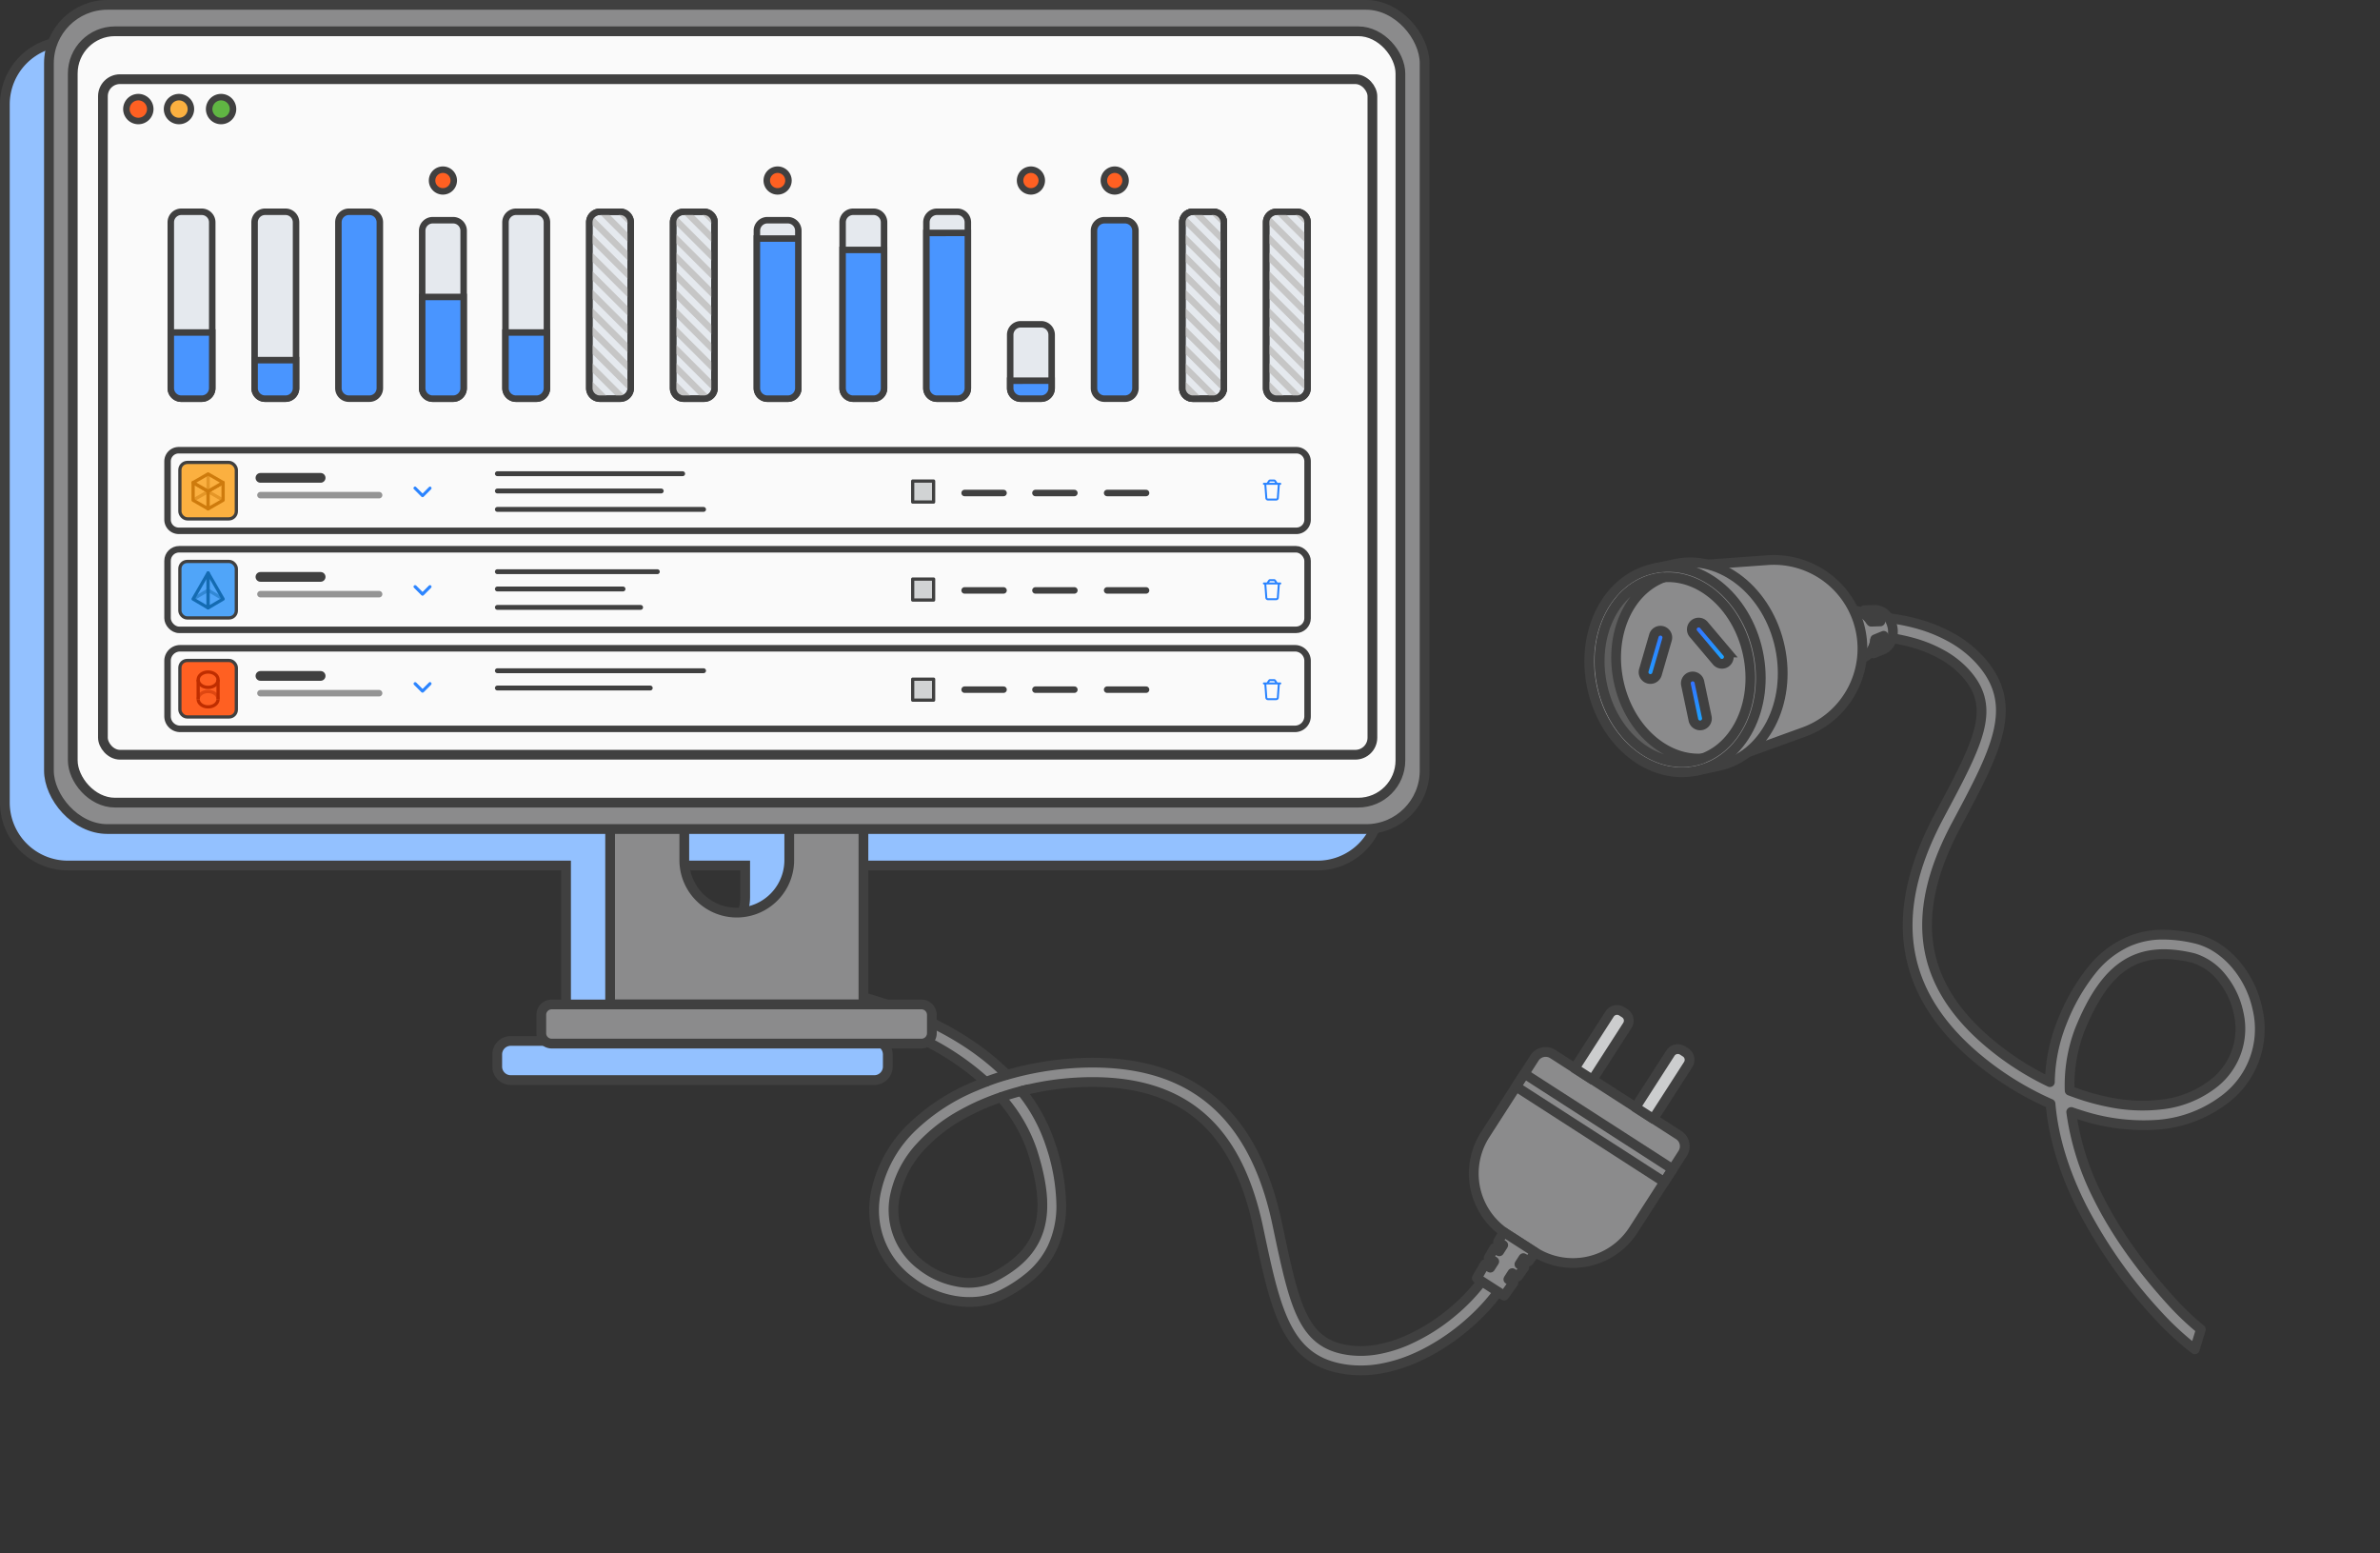 <svg xmlns="http://www.w3.org/2000/svg" xmlns:xlink="http://www.w3.org/1999/xlink" width="733.159" height="478.371" viewBox="0 0 733.159 478.371">
  <rect x="0" y="0" width="733.159" height="478.371" fill="#333333" stroke="none"/>
  <defs>
    <clipPath id="clip-path">
      <path id="Rectangle_3107" data-name="Rectangle 3107" d="M2.152,0h8.465A2.153,2.153,0,0,1,12.77,2.153V55.414a2.152,2.152,0,0,1-2.152,2.152H2.152A2.152,2.152,0,0,1,0,55.414V2.152A2.152,2.152,0,0,1,2.152,0Z" fill="none"/>
    </clipPath>
    <clipPath id="clip-path-3">
      <rect id="Rectangle_3151" data-name="Rectangle 3151" width="39.15" height="2.592" fill="none"/>
    </clipPath>
    <clipPath id="clip-path-4">
      <rect id="Rectangle_3154" data-name="Rectangle 3154" width="7.427" height="3.02" fill="none"/>
    </clipPath>
    <clipPath id="clip-path-6">
      <rect id="Rectangle_3158" data-name="Rectangle 3158" width="9.9" height="3.925" fill="none"/>
    </clipPath>
    <clipPath id="clip-path-8">
      <rect id="Rectangle_3162" data-name="Rectangle 3162" width="9.89" height="3.873" fill="none"/>
    </clipPath>
    <clipPath id="clip-path-9">
      <rect id="Rectangle_3163" data-name="Rectangle 3163" width="1.296" height="5.322" fill="none"/>
    </clipPath>
    <clipPath id="clip-path-10">
      <rect id="Rectangle_3108" data-name="Rectangle 3108" width="577.602" height="478.167" fill="none"/>
    </clipPath>
    <clipPath id="clip-path-13">
      <path id="Rectangle_3135" data-name="Rectangle 3135" d="M2.152,0h8.466a2.153,2.153,0,0,1,2.153,2.153v53.26a2.153,2.153,0,0,1-2.153,2.153H2.152A2.152,2.152,0,0,1,0,55.414V2.152A2.152,2.152,0,0,1,2.152,0Z" fill="none"/>
    </clipPath>
    <clipPath id="clip-path-15">
      <path id="Rectangle_3149" data-name="Rectangle 3149" d="M2.152,0h8.466a2.153,2.153,0,0,1,2.153,2.153V55.414a2.152,2.152,0,0,1-2.152,2.152H2.152A2.152,2.152,0,0,1,0,55.414V2.152A2.152,2.152,0,0,1,2.152,0Z" fill="none"/>
    </clipPath>
    <clipPath id="clip-path-16">
      <path id="Path_5431" data-name="Path 5431" d="M19.144,16.844,13.9,26.627a2.11,2.11,0,1,0,3.718,1.995l5.248-9.786A2.108,2.108,0,0,0,22,15.982a2.085,2.085,0,0,0-.995-.252,2.109,2.109,0,0,0-1.861,1.114" transform="translate(-13.646 -15.73)" fill="none"/>
    </clipPath>
    <linearGradient id="linear-gradient" x1="0.5" x2="0.5" y2="1" gradientUnits="objectBoundingBox">
      <stop offset="0" stop-color="#386cff"/>
      <stop offset="1" stop-color="#1ba9ff"/>
    </linearGradient>
    <clipPath id="clip-path-17">
      <rect id="Rectangle_3176" data-name="Rectangle 3176" width="96.33" height="65.591" fill="none"/>
    </clipPath>
    <clipPath id="clip-path-18">
      <path id="Path_5433" data-name="Path 5433" d="M28.291,15.982a2.107,2.107,0,0,0-.862,2.855l5.248,9.786a2.11,2.11,0,0,0,3.718-1.995l-5.249-9.783a2.109,2.109,0,0,0-1.861-1.114,2.084,2.084,0,0,0-.994.252" transform="translate(-27.177 -15.73)" fill="none"/>
    </clipPath>
    <linearGradient id="linear-gradient-2" x1="0.5" x2="0.5" y2="1" gradientUnits="objectBoundingBox">
      <stop offset="0" stop-color="#386dff"/>
      <stop offset="1" stop-color="#1ba9ff"/>
    </linearGradient>
    <clipPath id="clip-path-20">
      <path id="Path_5435" data-name="Path 5435" d="M25.167,28.136a2.11,2.11,0,0,0-2.11,2.106l-.019,11.1a2.109,2.109,0,0,0,2.106,2.112h0a2.11,2.11,0,0,0,2.109-2.106l.019-11.1a2.11,2.11,0,0,0-2.1-2.112Z" transform="translate(-23.038 -28.136)" fill="none"/>
    </clipPath>
    <linearGradient id="linear-gradient-3" x1="0.5" x2="0.5" y2="1" gradientUnits="objectBoundingBox">
      <stop offset="0" stop-color="#376cff"/>
      <stop offset="1" stop-color="#1ba8fe"/>
    </linearGradient>
  </defs>
  <g id="Computer" transform="translate(-1110.796 -7277.795)">
    <g id="Group_3438" data-name="Group 3438" transform="translate(-113 5)">
      <g id="Computer-2" data-name="Computer" transform="translate(-35)">
        <g id="Group_3588" data-name="Group 3588">
          <g id="Group_3587" data-name="Group 3587">
            <g id="Group_3400" data-name="Group 3400" transform="translate(1259 7273)">
              <path id="Path_5285" data-name="Path 5285" d="M405.373,9.674H20.406A19.406,19.406,0,0,0,1,29.08V244.1a19.406,19.406,0,0,0,19.406,19.406H173.873v54.03H156.837a4.163,4.163,0,0,0-4.163,4.163v3.726a4.163,4.163,0,0,0,4.163,4.163H268.823a4.163,4.163,0,0,0,4.163-4.163V321.7a4.163,4.163,0,0,0-4.163-4.163H251.906v-54.03H405.373A19.406,19.406,0,0,0,424.779,244.1V29.08A19.406,19.406,0,0,0,405.373,9.674M229.056,273.085a16.167,16.167,0,0,1-32.334,0v-9.576h32.334Z" transform="translate(0.296 2.865)" fill="#93c1ff"/>
              <path id="Path_5286" data-name="Path 5286" d="M405.373,9.674H20.406A19.406,19.406,0,0,0,1,29.08V244.1a19.406,19.406,0,0,0,19.406,19.406H173.873v54.03H156.837a4.163,4.163,0,0,0-4.163,4.163v3.726a4.163,4.163,0,0,0,4.163,4.163H268.823a4.163,4.163,0,0,0,4.163-4.163V321.7a4.163,4.163,0,0,0-4.163-4.163H251.906v-54.03H405.373A19.406,19.406,0,0,0,424.779,244.1V29.08A19.406,19.406,0,0,0,405.373,9.674ZM229.056,273.085a16.167,16.167,0,0,1-32.334,0v-9.576h32.334Z" transform="translate(0.296 2.865)" fill="none" stroke="#404040" stroke-width="3"/>
              <g id="Cord" transform="translate(-231.982 180.516) rotate(-23)">
                <path id="Subtraction_3" data-name="Subtraction 3" d="M-10768.067-4232.058a46.293,46.293,0,0,1-10.46-1.141,34.594,34.594,0,0,1-9.474-3.669c-16.479-9.517-13.453-24.964-8.44-50.555l.083-.425c6.312-32.208-4.359-52.2-33.582-62.93a87.434,87.434,0,0,0-17.143-4.365,51.652,51.652,0,0,1,1.838,18.644,61.271,61.271,0,0,1-4.265,18.551,30.374,30.374,0,0,1-7.674,10.958,26.636,26.636,0,0,1-9.66,5.386,43.622,43.622,0,0,1-10.221,1.836c-.449.033-.908.049-1.365.049a21.536,21.536,0,0,1-6.621-1.086,26.948,26.948,0,0,1-6.381-3.071,31.08,31.08,0,0,1-10.187-10.964,27.1,27.1,0,0,1,1.876-30.165,38.716,38.716,0,0,1,17.511-13.136,62.345,62.345,0,0,1,22.852-3.947c1.092,0,2.211.023,3.326.068a82.13,82.13,0,0,0-15.3-22.372c-8.175-8.715-18.747-16.95-31.423-24.475a84.422,84.422,0,0,0-11.05-5.51v-6.409a90.133,90.133,0,0,1,14.09,6.794,150.325,150.325,0,0,1,31.922,24.814c8.539,8.914,14.79,18.234,18.581,27.7a95.585,95.585,0,0,1,21.352,5.1c32.033,11.758,44.258,34.546,37.374,69.667l-.083.425,0,.01c-4.955,25.3-7.217,36.851,5.576,44.237a28.535,28.535,0,0,0,7.948,3.042,40.589,40.589,0,0,0,8.985.953,58.162,58.162,0,0,0,16.587-2.578,57.756,57.756,0,0,0,14.7-6.725l3.261,4.985a62.849,62.849,0,0,1-13.26,6.472,66.868,66.868,0,0,1-15.3,3.5A57.357,57.357,0,0,1-10768.067-4232.058Zm-91.086-124.011a69.8,69.8,0,0,0-7.247.37,50.08,50.08,0,0,0-16.344,4.361,31.713,31.713,0,0,0-12.187,9.846,21.355,21.355,0,0,0-1.479,23.765,25.3,25.3,0,0,0,7.967,8.736,18.077,18.077,0,0,0,9.963,3.318c.326,0,.656-.012.981-.036,8.688-.646,14.66-3.235,18.8-8.149s6.537-12.292,7.523-23.179a47.754,47.754,0,0,0-2.5-18.838C-10855.513-4356-10857.355-4356.069-10859.153-4356.069Z" transform="translate(11289.362 4711.619)" fill="#8b8b8c" stroke="rgba(0,0,0,0)" stroke-width="1"/>
                <path id="Subtraction_4" data-name="Subtraction 4" d="M-10768.067-4232.058a46.293,46.293,0,0,1-10.46-1.141,34.594,34.594,0,0,1-9.474-3.669c-16.479-9.517-13.453-24.964-8.44-50.555l.083-.425c6.312-32.208-4.359-52.2-33.582-62.93a87.434,87.434,0,0,0-17.143-4.365,51.652,51.652,0,0,1,1.838,18.644,61.271,61.271,0,0,1-4.265,18.551,30.374,30.374,0,0,1-7.674,10.958,26.636,26.636,0,0,1-9.66,5.386,43.622,43.622,0,0,1-10.221,1.836c-.449.033-.908.049-1.365.049a21.536,21.536,0,0,1-6.621-1.086,26.948,26.948,0,0,1-6.381-3.071,31.08,31.08,0,0,1-10.187-10.964,27.1,27.1,0,0,1,1.876-30.165,38.716,38.716,0,0,1,17.511-13.136,62.345,62.345,0,0,1,22.852-3.947c1.092,0,2.211.023,3.326.068a82.13,82.13,0,0,0-15.3-22.372c-8.175-8.715-18.747-16.95-31.423-24.475a84.422,84.422,0,0,0-11.05-5.51v-6.409a90.133,90.133,0,0,1,14.09,6.794,150.325,150.325,0,0,1,31.922,24.814c8.539,8.914,14.79,18.234,18.581,27.7a95.585,95.585,0,0,1,21.352,5.1c32.033,11.758,44.258,34.546,37.374,69.667l-.083.425,0,.01c-4.955,25.3-7.217,36.851,5.576,44.237a28.535,28.535,0,0,0,7.948,3.042,40.589,40.589,0,0,0,8.985.953,58.162,58.162,0,0,0,16.587-2.578,57.756,57.756,0,0,0,14.7-6.725l3.261,4.985a62.849,62.849,0,0,1-13.26,6.472,66.868,66.868,0,0,1-15.3,3.5A57.357,57.357,0,0,1-10768.067-4232.058Zm-91.086-124.011a69.8,69.8,0,0,0-7.247.37,50.08,50.08,0,0,0-16.344,4.361,31.713,31.713,0,0,0-12.187,9.846,21.355,21.355,0,0,0-1.479,23.765,25.3,25.3,0,0,0,7.967,8.736,18.077,18.077,0,0,0,9.963,3.318c.326,0,.656-.012.981-.036,8.688-.646,14.66-3.235,18.8-8.149s6.537-12.292,7.523-23.179a47.754,47.754,0,0,0-2.5-18.838C-10855.513-4356-10857.355-4356.069-10859.153-4356.069Z" transform="translate(11289.362 4711.619)" fill="rgba(0,0,0,0)" stroke="#404040" stroke-linejoin="round" stroke-width="3"/>
                <path id="Path_5399" data-name="Path 5399" d="M0,0A63.151,63.151,0,0,1,6.725,1.256" transform="matrix(0.995, -0.105, 0.105, 0.995, 433.304, 349.6)" fill="#fafafa"/>
                <path id="Path_5400" data-name="Path 5400" d="M0,0A63.151,63.151,0,0,1,6.725,1.256" transform="matrix(0.995, -0.105, 0.105, 0.995, 433.304, 349.6)" fill="none" stroke="#404040" stroke-linejoin="round" stroke-width="3"/>
                <path id="Path_5401" data-name="Path 5401" d="M0,0A76.568,76.568,0,0,1,8.954,2.093" transform="matrix(0.995, -0.105, 0.105, 0.995, 435.683, 355.745)" fill="#fafafa"/>
                <path id="Path_5402" data-name="Path 5402" d="M0,0A76.568,76.568,0,0,1,8.954,2.093" transform="matrix(0.995, -0.105, 0.105, 0.995, 435.683, 355.745)" fill="none" stroke="#404040" stroke-linejoin="round" stroke-width="3"/>
                <path id="Path_5403" data-name="Path 5403" d="M7.346,52.506,2.639,43.737a22.16,22.16,0,0,1,9.044-30L36.358.489a4.105,4.105,0,0,1,5.56,1.676L63.7,42.745a4.107,4.107,0,0,1-1.676,5.56L37.35,61.549a22.159,22.159,0,0,1-30-9.044" transform="matrix(0.995, -0.105, 0.105, 0.995, 555.508, 412.207)" fill="#8b8b8c"/>
                <path id="Path_5404" data-name="Path 5404" d="M7.346,52.506,2.639,43.737a22.16,22.16,0,0,1,9.044-30L36.358.489a4.105,4.105,0,0,1,5.56,1.676L63.7,42.745a4.107,4.107,0,0,1-1.676,5.56L37.35,61.549A22.159,22.159,0,0,1,7.346,52.506Z" transform="matrix(0.995, -0.105, 0.105, 0.995, 555.508, 412.207)" fill="none" stroke="#404040" stroke-linejoin="round" stroke-width="3"/>
                <path id="Path_5405" data-name="Path 5405" d="M16.445,11.643l3.123-1.482L14.114,0,11.142,1.763l.9,1.682-2,1.075L9.184,2.927,6.212,4.692l.974,1.814-2,1.077L4.254,5.853,0,8.379,4.735,17.2,9.2,15.079l-.889-1.658,2-1.075.943,1.756,3.123-1.482-.85-1.586,2-1.075Z" transform="matrix(0.995, -0.105, 0.105, 0.995, 548.04, 455.981)" fill="#8b8b8c"/>
                <path id="Path_5406" data-name="Path 5406" d="M16.445,11.643l3.123-1.482L14.114,0,11.142,1.763l.9,1.682-2,1.075L9.184,2.927,6.212,4.692l.974,1.814-2,1.077L4.254,5.853,0,8.379,4.735,17.2,9.2,15.079l-.889-1.658,2-1.075.943,1.756,3.123-1.482-.85-1.586,2-1.075Z" transform="matrix(0.995, -0.105, 0.105, 0.995, 548.04, 455.981)" fill="none" stroke="#404040" stroke-linejoin="round" stroke-width="3"/>
                <rect id="Rectangle_3171" data-name="Rectangle 3171" width="4.73" height="54.27" transform="translate(583.105 414.751) rotate(-34.225)" fill="none" stroke="#404040" stroke-linecap="round" stroke-linejoin="round" stroke-width="3"/>
                <path id="Path_5407" data-name="Path 5407" d="M3.076,15.443,0,9.714,17.492.324a2.729,2.729,0,0,1,3.694,1.114l.495.923a2.726,2.726,0,0,1-1.113,3.692Z" transform="matrix(0.995, -0.105, 0.105, 0.995, 600.917, 406.949)" fill="#cccdce"/>
                <path id="Path_5408" data-name="Path 5408" d="M3.076,15.443,0,9.714,17.492.324a2.729,2.729,0,0,1,3.694,1.114l.495.923a2.726,2.726,0,0,1-1.113,3.692Z" transform="matrix(0.995, -0.105, 0.105, 0.995, 600.917, 406.949)" fill="none" stroke="#404040" stroke-linejoin="round" stroke-width="3"/>
                <path id="Path_5409" data-name="Path 5409" d="M3.076,15.443,0,9.714,17.492.324a2.729,2.729,0,0,1,3.694,1.114l.494.923a2.725,2.725,0,0,1-1.113,3.692Z" transform="matrix(0.995, -0.105, 0.105, 0.995, 613.445, 425.363)" fill="#cccdce"/>
                <path id="Path_5410" data-name="Path 5410" d="M3.076,15.443,0,9.714,17.492.324a2.729,2.729,0,0,1,3.694,1.114l.494.923a2.725,2.725,0,0,1-1.113,3.692Z" transform="matrix(0.995, -0.105, 0.105, 0.995, 613.445, 425.363)" fill="none" stroke="#404040" stroke-linejoin="round" stroke-width="3"/>
              </g>
              <path id="Path_5287" data-name="Path 5287" d="M144.848,257.333h78.034V175.01H144.848Zm55.183-44.454a16.167,16.167,0,0,1-32.334,0v-20.1a16.167,16.167,0,0,1,32.334,0Z" transform="translate(42.896 51.828)" fill="#8b8b8c"/>
              <path id="Path_5288" data-name="Path 5288" d="M144.848,257.333h78.034V175.01H144.848Zm55.183-44.454a16.167,16.167,0,0,1-32.334,0v-20.1a16.167,16.167,0,0,1,32.334,0Z" transform="translate(42.896 51.828)" fill="none" stroke="#404040" stroke-linejoin="round" stroke-width="3"/>
              <path id="Path_5291" data-name="Path 5291" d="M415.848,254.836H30.879A19.406,19.406,0,0,1,11.473,235.43V20.4A19.407,19.407,0,0,1,30.879,1H415.848a19.405,19.405,0,0,1,19.4,19.406V235.43a19.4,19.4,0,0,1-19.4,19.406" transform="translate(3.397 0.296)" fill="#8b8b8c"/>
              <rect id="Rectangle_3089" data-name="Rectangle 3089" width="423.78" height="253.837" rx="18" transform="translate(14.87 1.295)" fill="none" stroke="#404040" stroke-linejoin="round" stroke-width="3"/>
              <path id="Path_5292" data-name="Path 5292" d="M414.831,244.844H28.421A11.285,11.285,0,0,1,17.137,233.56v-215A11.284,11.284,0,0,1,28.421,7.275h386.41a11.284,11.284,0,0,1,11.284,11.284v215a11.285,11.285,0,0,1-11.284,11.284" transform="translate(5.075 2.154)" fill="#fafafa"/>
              <rect id="Rectangle_3090" data-name="Rectangle 3090" width="408.979" height="237.569" rx="13" transform="translate(22.211 9.43)" fill="none" stroke="#404040" stroke-linejoin="round" stroke-width="3"/>
              <path id="Path_5293" data-name="Path 5293" d="M244.642,250.577H132.655a4.163,4.163,0,0,1-4.163-4.163v-3.726a4.164,4.164,0,0,1,4.163-4.165H244.642a4.164,4.164,0,0,1,4.163,4.165v3.726a4.163,4.163,0,0,1-4.163,4.163" transform="translate(38.052 70.637)" fill="#8b8b8c"/>
              <path id="Rectangle_3091" data-name="Rectangle 3091" d="M3.212,0H117.1a3.212,3.212,0,0,1,3.212,3.212V8.841a3.213,3.213,0,0,1-3.213,3.213H3.212A3.212,3.212,0,0,1,0,8.842V3.212A3.212,3.212,0,0,1,3.212,0Z" transform="translate(166.544 309.16)" fill="none" stroke="#404040" stroke-linejoin="round" stroke-width="3"/>
              <path id="Path_5302" data-name="Path 5302" d="M408.555,226.722H31.114a6.812,6.812,0,0,1-6.811-6.811V25.467a6.812,6.812,0,0,1,6.811-6.811H408.555a6.812,6.812,0,0,1,6.811,6.811V219.911a6.812,6.812,0,0,1-6.811,6.811" transform="translate(7.197 5.525)" fill="#fafafa"/>
              <rect id="Rectangle_3093" data-name="Rectangle 3093" width="391.063" height="208.066" rx="5.255" transform="translate(31.5 24.181)" fill="none" stroke="#404040" stroke-linejoin="round" stroke-width="3"/>
              <path id="Path_5303" data-name="Path 5303" d="M37.234,26.6a3.675,3.675,0,1,1-3.675-3.675A3.674,3.674,0,0,1,37.234,26.6" transform="translate(8.85 6.788)" fill="#ff6022"/>
              <path id="Path_5304" data-name="Path 5304" d="M37.234,26.6a3.675,3.675,0,1,1-3.675-3.675A3.674,3.674,0,0,1,37.234,26.6Z" transform="translate(8.85 6.788)" fill="none" stroke="#404040" stroke-linejoin="round" stroke-width="2"/>
              <path id="Path_5305" data-name="Path 5305" d="M46.894,26.6a3.675,3.675,0,1,1-3.675-3.675A3.674,3.674,0,0,1,46.894,26.6" transform="translate(11.711 6.788)" fill="#fbb040"/>
              <path id="Path_5306" data-name="Path 5306" d="M46.894,26.6a3.675,3.675,0,1,1-3.675-3.675A3.674,3.674,0,0,1,46.894,26.6Z" transform="translate(11.711 6.788)" fill="none" stroke="#404040" stroke-width="2"/>
              <path id="Path_5307" data-name="Path 5307" d="M56.9,26.6a3.675,3.675,0,1,1-3.675-3.675A3.674,3.674,0,0,1,56.9,26.6" transform="translate(14.675 6.788)" fill="#60b543"/>
              <path id="Path_5308" data-name="Path 5308" d="M56.9,26.6a3.675,3.675,0,1,1-3.675-3.675A3.674,3.674,0,0,1,56.9,26.6Z" transform="translate(14.675 6.788)" fill="none" stroke="#404040" stroke-linejoin="round" stroke-width="2"/>
              <path id="Path_5309" data-name="Path 5309" d="M50.414,107.729H43.223a2.789,2.789,0,0,1-2.789-2.789V52.952a2.789,2.789,0,0,1,2.789-2.789h7.191A2.789,2.789,0,0,1,53.2,52.952v51.987a2.789,2.789,0,0,1-2.789,2.789" transform="translate(11.975 14.855)" fill="#e5e9ee"/>
              <path id="Path_5310" data-name="Path 5310" d="M50.188,108.957H43.906a4.249,4.249,0,0,1-4.244-4.244V53.635a4.249,4.249,0,0,1,4.244-4.244h6.282a4.248,4.248,0,0,1,4.244,4.244v51.078a4.248,4.248,0,0,1-4.244,4.244M43.906,51.391a2.247,2.247,0,0,0-2.244,2.244v51.078a2.247,2.247,0,0,0,2.244,2.244h6.282a2.246,2.246,0,0,0,2.244-2.244V53.635a2.246,2.246,0,0,0-2.244-2.244Z" transform="translate(11.746 14.627)" fill="#404040"/>
              <path id="Path_5311" data-name="Path 5311" d="M50.414,99.233H43.223a2.789,2.789,0,0,1-2.789-2.789V78.851H53.2V96.444a2.789,2.789,0,0,1-2.789,2.789" transform="translate(11.975 23.351)" fill="#4995ff"/>
              <path id="Path_5312" data-name="Path 5312" d="M50.188,100.462H43.906a4.249,4.249,0,0,1-4.244-4.245V78.079h14.77V96.217a4.248,4.248,0,0,1-4.244,4.245M41.662,80.079V96.217a2.246,2.246,0,0,0,2.244,2.244h6.282a2.245,2.245,0,0,0,2.244-2.244V80.079Z" transform="translate(11.746 23.123)" fill="#404040"/>
              <path id="Path_5313" data-name="Path 5313" d="M70.33,107.729H63.139a2.789,2.789,0,0,1-2.789-2.789V52.952a2.789,2.789,0,0,1,2.789-2.789H70.33a2.789,2.789,0,0,1,2.789,2.789v51.987a2.789,2.789,0,0,1-2.789,2.789" transform="translate(17.872 14.855)" fill="#e5e9ee"/>
              <path id="Path_5314" data-name="Path 5314" d="M70.105,108.957H63.822a4.249,4.249,0,0,1-4.244-4.244V53.635a4.249,4.249,0,0,1,4.244-4.244h6.284a4.249,4.249,0,0,1,4.244,4.244v51.078a4.249,4.249,0,0,1-4.244,4.244M63.822,51.391a2.247,2.247,0,0,0-2.244,2.244v51.078a2.247,2.247,0,0,0,2.244,2.244h6.284a2.247,2.247,0,0,0,2.244-2.244V53.635a2.247,2.247,0,0,0-2.244-2.244Z" transform="translate(17.644 14.627)" fill="#404040"/>
              <path id="Path_5315" data-name="Path 5315" d="M70.33,97.288H63.139A2.789,2.789,0,0,1,60.35,94.5V85.419H73.12V94.5a2.789,2.789,0,0,1-2.789,2.789" transform="translate(17.872 25.296)" fill="#4995ff"/>
              <path id="Path_5316" data-name="Path 5316" d="M70.105,98.516H63.822a4.249,4.249,0,0,1-4.244-4.244V84.647H74.349v9.625a4.249,4.249,0,0,1-4.244,4.244M61.578,86.647v7.625a2.246,2.246,0,0,0,2.244,2.244h6.284a2.246,2.246,0,0,0,2.244-2.244V86.647Z" transform="translate(17.644 25.068)" fill="#404040"/>
              <path id="Path_5317" data-name="Path 5317" d="M90.247,107.729H83.056a2.789,2.789,0,0,1-2.789-2.789V52.952a2.789,2.789,0,0,1,2.789-2.789h7.191a2.789,2.789,0,0,1,2.789,2.789v51.987a2.789,2.789,0,0,1-2.789,2.789" transform="translate(23.771 14.855)" fill="#4995ff"/>
              <path id="Path_5318" data-name="Path 5318" d="M90.022,108.957H83.739a4.249,4.249,0,0,1-4.244-4.244V53.635a4.249,4.249,0,0,1,4.244-4.244h6.284a4.249,4.249,0,0,1,4.244,4.244v51.078a4.249,4.249,0,0,1-4.244,4.244M83.739,51.391a2.247,2.247,0,0,0-2.244,2.244v51.078a2.247,2.247,0,0,0,2.244,2.244h6.284a2.247,2.247,0,0,0,2.244-2.244V53.635a2.247,2.247,0,0,0-2.244-2.244Z" transform="translate(23.542 14.627)" fill="#404040"/>
              <path id="Path_5319" data-name="Path 5319" d="M110.163,107.136h-7.191a2.789,2.789,0,0,1-2.789-2.789V54.954a2.789,2.789,0,0,1,2.789-2.789h7.191a2.789,2.789,0,0,1,2.789,2.789v49.392a2.789,2.789,0,0,1-2.789,2.789" transform="translate(29.668 15.448)" fill="#e5e9ee"/>
              <path id="Path_5320" data-name="Path 5320" d="M109.937,108.365h-6.282a4.249,4.249,0,0,1-4.244-4.244V55.638a4.249,4.249,0,0,1,4.244-4.244h6.282a4.249,4.249,0,0,1,4.245,4.244v48.484a4.249,4.249,0,0,1-4.245,4.244m-6.282-54.971a2.247,2.247,0,0,0-2.244,2.244v48.484a2.246,2.246,0,0,0,2.244,2.242h6.282a2.246,2.246,0,0,0,2.245-2.242V55.638a2.247,2.247,0,0,0-2.245-2.244Z" transform="translate(29.439 15.22)" fill="#404040"/>
              <path id="Path_5321" data-name="Path 5321" d="M110.163,101.734h-7.191a2.789,2.789,0,0,1-2.789-2.789V70.406h12.77V98.944a2.789,2.789,0,0,1-2.789,2.789" transform="translate(29.668 20.85)" fill="#4995ff"/>
              <path id="Path_5322" data-name="Path 5322" d="M109.937,102.961h-6.282a4.248,4.248,0,0,1-4.244-4.244V69.635h14.771V98.718a4.248,4.248,0,0,1-4.245,4.244m-8.526-31.326V98.718a2.246,2.246,0,0,0,2.244,2.244h6.282a2.246,2.246,0,0,0,2.245-2.244V71.635Z" transform="translate(29.439 20.622)" fill="#404040"/>
              <path id="Path_5323" data-name="Path 5323" d="M109.212,43.5a3.34,3.34,0,1,1-3.34-3.34,3.339,3.339,0,0,1,3.34,3.34" transform="translate(30.364 11.894)" fill="#ff6022"/>
              <path id="Path_5324" data-name="Path 5324" d="M106.1,48.071a4.34,4.34,0,1,1,4.339-4.341,4.344,4.344,0,0,1-4.339,4.341m0-6.68a2.34,2.34,0,1,0,2.34,2.34,2.342,2.342,0,0,0-2.34-2.34" transform="translate(30.136 11.666)" fill="#404040"/>
              <path id="Path_5325" data-name="Path 5325" d="M129.962,107.729h-7.191a2.789,2.789,0,0,1-2.789-2.789V52.952a2.789,2.789,0,0,1,2.789-2.789h7.191a2.789,2.789,0,0,1,2.789,2.789v51.987a2.789,2.789,0,0,1-2.789,2.789" transform="translate(35.532 14.855)" fill="#e5e9ee"/>
              <path id="Path_5326" data-name="Path 5326" d="M129.736,108.957h-6.282a4.249,4.249,0,0,1-4.244-4.244V53.635a4.249,4.249,0,0,1,4.244-4.244h6.282a4.248,4.248,0,0,1,4.244,4.244v51.078a4.248,4.248,0,0,1-4.244,4.244m-6.282-57.566a2.247,2.247,0,0,0-2.244,2.244v51.078a2.247,2.247,0,0,0,2.244,2.244h6.282a2.246,2.246,0,0,0,2.244-2.244V53.635a2.246,2.246,0,0,0-2.244-2.244Z" transform="translate(35.303 14.627)" fill="#404040"/>
              <path id="Path_5327" data-name="Path 5327" d="M169.794,107.729H162.6a2.789,2.789,0,0,1-2.789-2.789V52.952a2.789,2.789,0,0,1,2.789-2.789h7.191a2.789,2.789,0,0,1,2.789,2.789v51.987a2.789,2.789,0,0,1-2.789,2.789" transform="translate(47.328 14.855)" fill="#e5e9ee"/>
              <path id="Path_5328" data-name="Path 5328" d="M169.568,108.957h-6.282a4.25,4.25,0,0,1-4.244-4.244V53.635a4.25,4.25,0,0,1,4.244-4.244h6.282a4.249,4.249,0,0,1,4.245,4.244v51.078a4.249,4.249,0,0,1-4.245,4.244m-6.282-57.566a2.248,2.248,0,0,0-2.244,2.244v51.078a2.248,2.248,0,0,0,2.244,2.244h6.282a2.247,2.247,0,0,0,2.245-2.244V53.635a2.247,2.247,0,0,0-2.245-2.244Z" transform="translate(47.1 14.627)" fill="#404040"/>
            </g>
            <g id="Group_3402" data-name="Group 3402" transform="translate(1466.142 7338.019)">
              <g id="Group_3401" data-name="Group 3401" clip-path="url(#clip-path)">
                <rect id="Rectangle_3095" data-name="Rectangle 3095" width="2" height="26.681" transform="translate(-3.755 -0.612) rotate(-45)" fill="#c6c6c6"/>
                <rect id="Rectangle_3096" data-name="Rectangle 3096" width="2" height="26.681" transform="translate(-3.755 -6.283) rotate(-45)" fill="#c6c6c6"/>
                <rect id="Rectangle_3097" data-name="Rectangle 3097" width="2" height="26.681" transform="translate(-3.755 -11.954) rotate(-45)" fill="#c6c6c6"/>
                <rect id="Rectangle_3098" data-name="Rectangle 3098" width="2" height="26.681" transform="translate(-3.755 5.059) rotate(-45)" fill="#c6c6c6"/>
                <rect id="Rectangle_3099" data-name="Rectangle 3099" width="2" height="26.681" transform="translate(-3.755 10.73) rotate(-45)" fill="#c6c6c6"/>
                <rect id="Rectangle_3100" data-name="Rectangle 3100" width="2" height="26.682" transform="matrix(0.707, -0.707, 0.707, 0.707, -3.755, 16.4)" fill="#c6c6c6"/>
                <rect id="Rectangle_3101" data-name="Rectangle 3101" width="2" height="26.681" transform="translate(-3.755 22.073) rotate(-45)" fill="#c6c6c6"/>
                <rect id="Rectangle_3102" data-name="Rectangle 3102" width="2" height="26.681" transform="translate(-3.755 27.744) rotate(-45)" fill="#c6c6c6"/>
                <rect id="Rectangle_3103" data-name="Rectangle 3103" width="2" height="26.681" transform="translate(-3.755 33.414) rotate(-45)" fill="#c6c6c6"/>
                <rect id="Rectangle_3104" data-name="Rectangle 3104" width="2" height="26.681" transform="translate(-3.755 39.085) rotate(-45)" fill="#c6c6c6"/>
                <rect id="Rectangle_3105" data-name="Rectangle 3105" width="2" height="26.681" transform="translate(-3.755 44.756) rotate(-45)" fill="#c6c6c6"/>
                <rect id="Rectangle_3106" data-name="Rectangle 3106" width="2" height="26.681" transform="translate(-3.755 50.427) rotate(-45)" fill="#c6c6c6"/>
              </g>
            </g>
            <g id="Group_3406" data-name="Group 3406" transform="translate(1440.328 7338.019)">
              <g id="Group_3405" data-name="Group 3405" clip-path="url(#clip-path)">
                <rect id="Rectangle_3109" data-name="Rectangle 3109" width="2" height="26.681" transform="translate(-3.756 -0.612) rotate(-45)" fill="#c6c6c6"/>
                <rect id="Rectangle_3110" data-name="Rectangle 3110" width="2" height="26.681" transform="translate(-3.756 -6.283) rotate(-45)" fill="#c6c6c6"/>
                <rect id="Rectangle_3111" data-name="Rectangle 3111" width="2" height="26.681" transform="translate(-3.756 -11.954) rotate(-45)" fill="#c6c6c6"/>
                <rect id="Rectangle_3112" data-name="Rectangle 3112" width="2" height="26.681" transform="translate(-3.756 5.059) rotate(-45)" fill="#c6c6c6"/>
                <rect id="Rectangle_3113" data-name="Rectangle 3113" width="2" height="26.681" transform="translate(-3.756 10.73) rotate(-45)" fill="#c6c6c6"/>
                <rect id="Rectangle_3114" data-name="Rectangle 3114" width="2" height="26.682" transform="matrix(0.707, -0.707, 0.707, 0.707, -3.756, 16.4)" fill="#c6c6c6"/>
                <rect id="Rectangle_3115" data-name="Rectangle 3115" width="2" height="26.681" transform="translate(-3.756 22.073) rotate(-45)" fill="#c6c6c6"/>
                <rect id="Rectangle_3116" data-name="Rectangle 3116" width="2" height="26.681" transform="translate(-3.756 27.744) rotate(-45)" fill="#c6c6c6"/>
                <rect id="Rectangle_3117" data-name="Rectangle 3117" width="2" height="26.681" transform="translate(-3.756 33.414) rotate(-45)" fill="#c6c6c6"/>
                <rect id="Rectangle_3118" data-name="Rectangle 3118" width="2" height="26.681" transform="translate(-3.756 39.085) rotate(-45)" fill="#c6c6c6"/>
                <rect id="Rectangle_3119" data-name="Rectangle 3119" width="2" height="26.681" transform="translate(-3.756 44.756) rotate(-45)" fill="#c6c6c6"/>
                <rect id="Rectangle_3120" data-name="Rectangle 3120" width="2" height="26.681" transform="translate(-3.756 50.427) rotate(-45)" fill="#c6c6c6"/>
              </g>
            </g>
            <g id="Group_3437" data-name="Group 3437" transform="translate(1259 7273)">
              <path id="Path_5346" data-name="Path 5346" d="M290.6,108.957h-6.282a4.249,4.249,0,0,1-4.244-4.244V53.635a4.249,4.249,0,0,1,4.244-4.244H290.6a4.248,4.248,0,0,1,4.244,4.244v51.078a4.248,4.248,0,0,1-4.244,4.244m-6.282-57.566a2.247,2.247,0,0,0-2.244,2.244v51.078a2.247,2.247,0,0,0,2.244,2.244H290.6a2.246,2.246,0,0,0,2.244-2.244V53.635a2.246,2.246,0,0,0-2.244-2.244Z" transform="translate(82.94 14.627)" fill="#404040"/>
              <path id="Path_5347" data-name="Path 5347" d="M210.081,107.729H202.89a2.789,2.789,0,0,1-2.789-2.789V52.952a2.789,2.789,0,0,1,2.789-2.789h7.191a2.789,2.789,0,0,1,2.789,2.789v51.987a2.789,2.789,0,0,1-2.789,2.789" transform="translate(59.259 14.855)" fill="#e5e9ee"/>
              <path id="Path_5348" data-name="Path 5348" d="M209.856,108.957h-6.282a4.249,4.249,0,0,1-4.244-4.244V53.635a4.249,4.249,0,0,1,4.244-4.244h6.282a4.248,4.248,0,0,1,4.244,4.244v51.078a4.248,4.248,0,0,1-4.244,4.244m-6.282-57.566a2.247,2.247,0,0,0-2.244,2.244v51.078a2.247,2.247,0,0,0,2.244,2.244h6.282a2.246,2.246,0,0,0,2.244-2.244V53.635a2.246,2.246,0,0,0-2.244-2.244Z" transform="translate(59.03 14.627)" fill="#404040"/>
              <path id="Path_5349" data-name="Path 5349" d="M210.081,105.045H202.89a2.789,2.789,0,0,1-2.789-2.789V59.225h12.77v43.031a2.789,2.789,0,0,1-2.789,2.789" transform="translate(59.259 17.539)" fill="#4995ff"/>
              <path id="Path_5350" data-name="Path 5350" d="M209.856,106.273h-6.282a4.249,4.249,0,0,1-4.244-4.244V58.453H214.1v43.576a4.248,4.248,0,0,1-4.244,4.244m-8.526-45.82v41.576a2.247,2.247,0,0,0,2.244,2.244h6.282a2.246,2.246,0,0,0,2.244-2.244V60.453Z" transform="translate(59.03 17.311)" fill="#404040"/>
              <path id="Path_5351" data-name="Path 5351" d="M230,107.729h-7.191a2.789,2.789,0,0,1-2.789-2.789V52.952a2.789,2.789,0,0,1,2.789-2.789H230a2.789,2.789,0,0,1,2.789,2.789v51.987A2.789,2.789,0,0,1,230,107.729" transform="translate(65.157 14.855)" fill="#e5e9ee"/>
              <path id="Path_5352" data-name="Path 5352" d="M229.773,108.957H223.49a4.249,4.249,0,0,1-4.244-4.244V53.635a4.249,4.249,0,0,1,4.244-4.244h6.284a4.249,4.249,0,0,1,4.244,4.244v51.078a4.249,4.249,0,0,1-4.244,4.244M223.49,51.391a2.247,2.247,0,0,0-2.244,2.244v51.078a2.247,2.247,0,0,0,2.244,2.244h6.284a2.247,2.247,0,0,0,2.244-2.244V53.635a2.247,2.247,0,0,0-2.244-2.244Z" transform="translate(64.928 14.627)" fill="#404040"/>
              <path id="Path_5353" data-name="Path 5353" d="M230,106.24h-7.191a2.789,2.789,0,0,1-2.789-2.789V55.19h12.77v48.261A2.789,2.789,0,0,1,230,106.24" transform="translate(65.157 16.344)" fill="#4995ff"/>
              <path id="Path_5354" data-name="Path 5354" d="M229.773,107.469H223.49a4.249,4.249,0,0,1-4.244-4.244V54.418h14.771v48.808a4.249,4.249,0,0,1-4.244,4.244m-8.527-51.051v46.808a2.247,2.247,0,0,0,2.244,2.244h6.284a2.247,2.247,0,0,0,2.244-2.244V56.418Z" transform="translate(64.928 16.116)" fill="#404040"/>
              <path id="Path_5355" data-name="Path 5355" d="M249.914,99.811h-7.191a2.789,2.789,0,0,1-2.789-2.789V79.691a2.79,2.79,0,0,1,2.789-2.791h7.191a2.79,2.79,0,0,1,2.789,2.791V97.021a2.789,2.789,0,0,1-2.789,2.789" transform="translate(71.055 22.773)" fill="#e5e9ee"/>
              <path id="Path_5356" data-name="Path 5356" d="M249.689,101.04h-6.284a4.249,4.249,0,0,1-4.244-4.245V80.373a4.249,4.249,0,0,1,4.244-4.244h6.284a4.249,4.249,0,0,1,4.244,4.244V96.795a4.249,4.249,0,0,1-4.244,4.245m-6.284-22.911a2.247,2.247,0,0,0-2.244,2.244V96.795a2.246,2.246,0,0,0,2.244,2.244h6.284a2.246,2.246,0,0,0,2.244-2.244V80.373a2.247,2.247,0,0,0-2.244-2.244Z" transform="translate(70.826 22.545)" fill="#404040"/>
              <path id="Path_5357" data-name="Path 5357" d="M250.285,95.841h-7.932a2.419,2.419,0,0,1-2.419-2.419V90.3H252.7v3.119a2.419,2.419,0,0,1-2.419,2.419" transform="translate(71.055 26.743)" fill="#4995ff"/>
              <path id="Path_5358" data-name="Path 5358" d="M249.689,97.07h-6.284a4.249,4.249,0,0,1-4.244-4.244V89.533h14.771v3.293a4.249,4.249,0,0,1-4.244,4.244m-8.527-5.537v1.294a2.247,2.247,0,0,0,2.244,2.244h6.284a2.247,2.247,0,0,0,2.244-2.244V91.533Z" transform="translate(70.826 26.515)" fill="#404040"/>
              <path id="Path_5359" data-name="Path 5359" d="M269.83,107.136h-7.191a2.789,2.789,0,0,1-2.789-2.789V54.954a2.789,2.789,0,0,1,2.789-2.789h7.191a2.789,2.789,0,0,1,2.789,2.789v49.392a2.789,2.789,0,0,1-2.789,2.789" transform="translate(76.953 15.448)" fill="#4995ff"/>
              <path id="Path_5360" data-name="Path 5360" d="M269.6,108.365h-6.282a4.249,4.249,0,0,1-4.244-4.244V55.638a4.249,4.249,0,0,1,4.244-4.244H269.6a4.248,4.248,0,0,1,4.244,4.244v48.484a4.248,4.248,0,0,1-4.244,4.244m-6.282-54.971a2.247,2.247,0,0,0-2.244,2.244v48.484a2.246,2.246,0,0,0,2.244,2.242H269.6a2.245,2.245,0,0,0,2.244-2.242V55.638a2.246,2.246,0,0,0-2.244-2.244Z" transform="translate(76.725 15.22)" fill="#404040"/>
              <path id="Path_5361" data-name="Path 5361" d="M248.963,43.5a3.34,3.34,0,1,1-3.34-3.34,3.339,3.339,0,0,1,3.34,3.34" transform="translate(71.75 11.894)" fill="#ff6022"/>
              <path id="Path_5362" data-name="Path 5362" d="M245.851,48.071a4.34,4.34,0,1,1,4.341-4.341,4.344,4.344,0,0,1-4.341,4.341m0-6.68a2.34,2.34,0,1,0,2.341,2.34,2.342,2.342,0,0,0-2.341-2.34" transform="translate(71.522 11.666)" fill="#404040"/>
              <path id="Path_5363" data-name="Path 5363" d="M268.879,43.5a3.34,3.34,0,1,1-3.34-3.34,3.339,3.339,0,0,1,3.34,3.34" transform="translate(77.648 11.894)" fill="#ff6022"/>
              <path id="Path_5364" data-name="Path 5364" d="M265.767,48.071a4.34,4.34,0,1,1,4.34-4.341,4.344,4.344,0,0,1-4.34,4.341m0-6.68a2.34,2.34,0,1,0,2.34,2.34,2.342,2.342,0,0,0-2.34-2.34" transform="translate(77.42 11.666)" fill="#404040"/>
              <path id="Path_5365" data-name="Path 5365" d="M385.815,178.708H44.7a5.035,5.035,0,0,1-5.034-5.036V158.921a5.034,5.034,0,0,1,5.034-5.034H385.815a5.035,5.035,0,0,1,5.035,5.034v14.751a5.036,5.036,0,0,1-5.035,5.036" transform="translate(11.746 45.573)" fill="#fafafa"/>
              <path id="Rectangle_3150" data-name="Rectangle 3150" d="M3.885,0H347.3a3.885,3.885,0,0,1,3.885,3.885V20.937a3.884,3.884,0,0,1-3.884,3.884H3.885A3.885,3.885,0,0,1,0,20.936V3.885A3.885,3.885,0,0,1,3.885,0Z" transform="translate(51.408 199.459)" fill="none" stroke="#404040" stroke-linejoin="round" stroke-width="2"/>
              <line id="Line_841" data-name="Line 841" x2="18.54" transform="translate(80.025 207.971)" fill="none" stroke="#404040" stroke-linecap="round" stroke-linejoin="round" stroke-width="3"/>
              <g id="Group_3417" data-name="Group 3417" transform="translate(78.729 212.001)" opacity="0.55">
                <g id="Group_3416" data-name="Group 3416">
                  <g id="Group_3415" data-name="Group 3415" clip-path="url(#clip-path-3)">
                    <line id="Line_842" data-name="Line 842" x2="36.558" transform="translate(1.296 1.296)" fill="none" stroke="#404040" stroke-linecap="round" stroke-linejoin="round" stroke-width="2"/>
                  </g>
                </g>
              </g>
              <line id="Line_843" data-name="Line 843" x2="11.992" transform="translate(340.848 212.203)" fill="none" stroke="#404040" stroke-linecap="round" stroke-linejoin="round" stroke-width="2"/>
              <line id="Line_844" data-name="Line 844" x2="11.992" transform="translate(318.763 212.203)" fill="none" stroke="#404040" stroke-linecap="round" stroke-linejoin="round" stroke-width="2"/>
              <line id="Line_845" data-name="Line 845" x2="11.992" transform="translate(296.944 212.203)" fill="none" stroke="#404040" stroke-linecap="round" stroke-linejoin="round" stroke-width="2"/>
              <path id="Path_5366" data-name="Path 5366" d="M57.091,174.177h-11.6a2.894,2.894,0,0,1-2.893-2.894v-11.6a2.894,2.894,0,0,1,2.893-2.894h11.6a2.9,2.9,0,0,1,2.9,2.894v11.6a2.9,2.9,0,0,1-2.9,2.894" transform="translate(12.614 46.432)" fill="#ff6022"/>
              <rect id="Rectangle_3152" data-name="Rectangle 3152" width="17.39" height="17.39" rx="2.233" transform="translate(55.21 203.219)" fill="none" stroke="#404040" stroke-linejoin="round" stroke-width="1"/>
              <rect id="Rectangle_3153" data-name="Rectangle 3153" width="6.131" height="6.131" transform="translate(60.84 209.138)" fill="#ff6022"/>
              <path id="Path_5367" data-name="Path 5367" d="M53.07,161.895c0,1.31-1.373,2.372-3.065,2.372s-3.065-1.062-3.065-2.372,1.373-2.372,3.065-2.372,3.065,1.062,3.065,2.372" transform="translate(13.9 47.242)" fill="#ff6022"/>
              <ellipse id="Ellipse_174" data-name="Ellipse 174" cx="3.065" cy="2.372" rx="3.065" ry="2.372" transform="translate(60.84 206.765)" fill="none" stroke="#bf2d00" stroke-linejoin="round" stroke-width="1"/>
              <path id="Path_5368" data-name="Path 5368" d="M53.07,165.984c0,1.31-1.373,2.372-3.065,2.372s-3.065-1.062-3.065-2.372" transform="translate(13.9 49.155)" fill="#ff6022"/>
              <path id="Path_5369" data-name="Path 5369" d="M53.07,165.984c0,1.31-1.373,2.372-3.065,2.372s-3.065-1.062-3.065-2.372" transform="translate(13.9 49.155)" fill="none" stroke="#bf2d00" stroke-linejoin="round" stroke-width="1"/>
              <g id="Group_3420" data-name="Group 3420" transform="translate(60.19 212.119)" opacity="0.5">
                <g id="Group_3419" data-name="Group 3419">
                  <g id="Group_3418" data-name="Group 3418" clip-path="url(#clip-path-4)">
                    <path id="Path_5370" data-name="Path 5370" d="M46.938,166.526c0-1.31,1.373-2.372,3.065-2.372s3.065,1.062,3.065,2.372" transform="translate(-46.29 -163.506)" fill="#ff6022"/>
                    <path id="Path_5371" data-name="Path 5371" d="M46.938,166.526c0-1.31,1.373-2.372,3.065-2.372s3.065,1.062,3.065,2.372" transform="translate(-46.29 -163.506)" fill="none" stroke="#bf2d00" stroke-linejoin="round" stroke-width="1"/>
                  </g>
                </g>
              </g>
              <line id="Line_846" data-name="Line 846" y2="6.001" transform="translate(60.839 209.137)" fill="none" stroke="#bf2d00" stroke-linejoin="round" stroke-width="1"/>
              <line id="Line_847" data-name="Line 847" y2="6.001" transform="translate(66.971 209.137)" fill="none" stroke="#bf2d00" stroke-linejoin="round" stroke-width="1"/>
              <path id="Path_5372" data-name="Path 5372" d="M386.21,155.176H44.3a4.639,4.639,0,0,1-4.639-4.639V134.994a4.638,4.638,0,0,1,4.639-4.639H386.21a4.638,4.638,0,0,1,4.639,4.639v15.543a4.639,4.639,0,0,1-4.639,4.639" transform="translate(11.746 38.604)" fill="#fafafa"/>
              <rect id="Rectangle_3155" data-name="Rectangle 3155" width="351.186" height="24.821" rx="3.579" transform="translate(51.408 168.958)" fill="none" stroke="#404040" stroke-linejoin="round" stroke-width="2"/>
              <line id="Line_848" data-name="Line 848" x2="18.54" transform="translate(80.025 177.471)" fill="none" stroke="#404040" stroke-linecap="round" stroke-linejoin="round" stroke-width="3"/>
              <g id="Group_3423" data-name="Group 3423" transform="translate(78.729 181.5)" opacity="0.55">
                <g id="Group_3422" data-name="Group 3422">
                  <g id="Group_3421" data-name="Group 3421" clip-path="url(#clip-path-3)">
                    <line id="Line_849" data-name="Line 849" x2="36.558" transform="translate(1.296 1.296)" fill="none" stroke="#404040" stroke-linecap="round" stroke-linejoin="round" stroke-width="2"/>
                  </g>
                </g>
              </g>
              <path id="Path_5373" data-name="Path 5373" d="M57.094,150.645H45.487a2.892,2.892,0,0,1-2.892-2.892V136.147a2.892,2.892,0,0,1,2.892-2.892H57.094a2.892,2.892,0,0,1,2.892,2.892v11.607a2.892,2.892,0,0,1-2.892,2.892" transform="translate(12.614 39.462)" fill="#50a5f9"/>
              <rect id="Rectangle_3157" data-name="Rectangle 3157" width="17.39" height="17.39" rx="2.231" transform="translate(55.209 172.718)" fill="none" stroke="#404040" stroke-linejoin="round" stroke-width="1"/>
              <path id="Path_5374" data-name="Path 5374" d="M50.36,135.992v10.745l-4.622-2.718Z" transform="translate(13.545 40.273)" fill="#50a5f9"/>
              <path id="Path_5375" data-name="Path 5375" d="M50.36,135.992v10.745l-4.622-2.718Z" transform="translate(13.545 40.273)" fill="none" stroke="#146bb2" stroke-linejoin="round" stroke-width="1"/>
              <path id="Path_5376" data-name="Path 5376" d="M49.3,135.992v10.745l4.622-2.718Z" transform="translate(14.601 40.273)" fill="#50a5f9"/>
              <path id="Path_5377" data-name="Path 5377" d="M49.3,135.992v10.745l4.622-2.718Z" transform="translate(14.601 40.273)" fill="none" stroke="#146bb2" stroke-linejoin="round" stroke-width="1"/>
              <g id="Group_3426" data-name="Group 3426" transform="translate(58.955 180.926)" opacity="0.5">
                <g id="Group_3425" data-name="Group 3425">
                  <g id="Group_3424" data-name="Group 3424" clip-path="url(#clip-path-6)">
                    <path id="Path_5378" data-name="Path 5378" d="M45.738,142.806l4.622-2.718,4.621,2.718" transform="translate(-45.41 -139.44)" fill="none" stroke="#146bb2" stroke-linejoin="round" stroke-width="1"/>
                  </g>
                </g>
              </g>
              <path id="Path_5379" data-name="Path 5379" d="M386.385,131.644H44.127a4.464,4.464,0,0,1-4.464-4.465V111.287a4.464,4.464,0,0,1,4.464-4.464H386.385a4.465,4.465,0,0,1,4.465,4.464v15.892a4.465,4.465,0,0,1-4.465,4.465" transform="translate(11.746 31.635)" fill="#fafafa"/>
              <path id="Rectangle_3159" data-name="Rectangle 3159" d="M3.445,0h344.3a3.444,3.444,0,0,1,3.444,3.444V21.377a3.444,3.444,0,0,1-3.444,3.444H3.445A3.445,3.445,0,0,1,0,21.376V3.445A3.445,3.445,0,0,1,3.445,0Z" transform="translate(51.408 138.458)" fill="none" stroke="#404040" stroke-linejoin="round" stroke-width="2"/>
              <line id="Line_850" data-name="Line 850" x2="18.54" transform="translate(80.025 146.97)" fill="none" stroke="#404040" stroke-linecap="round" stroke-linejoin="round" stroke-width="3"/>
              <g id="Group_3429" data-name="Group 3429" transform="translate(78.729 151)" opacity="0.55">
                <g id="Group_3428" data-name="Group 3428">
                  <g id="Group_3427" data-name="Group 3427" clip-path="url(#clip-path-3)">
                    <line id="Line_851" data-name="Line 851" x2="36.558" transform="translate(1.296 1.296)" fill="none" stroke="#404040" stroke-linecap="round" stroke-linejoin="round" stroke-width="2"/>
                  </g>
                </g>
              </g>
              <path id="Path_5380" data-name="Path 5380" d="M56.973,127.114H45.607a3.011,3.011,0,0,1-3.012-3.012V112.736a3.012,3.012,0,0,1,3.012-3.012H56.973a3.013,3.013,0,0,1,3.012,3.012V124.1a3.012,3.012,0,0,1-3.012,3.012" transform="translate(12.614 32.494)" fill="#fbb040"/>
              <rect id="Rectangle_3161" data-name="Rectangle 3161" width="17.39" height="17.39" rx="2.324" transform="translate(55.21 142.218)" fill="none" stroke="#404040" stroke-width="1"/>
              <path id="Path_5381" data-name="Path 5381" d="M50.36,122.6l-4.622-2.664v-5.418l4.622,2.662Z" transform="translate(13.545 33.913)" fill="#fbb040"/>
              <path id="Path_5382" data-name="Path 5382" d="M50.36,122.6l-4.622-2.664v-5.418l4.622,2.662Z" transform="translate(13.545 33.913)" fill="none" stroke="#ce7b0d" stroke-linejoin="round" stroke-width="1"/>
              <path id="Path_5383" data-name="Path 5383" d="M49.3,122.6l4.622-2.664v-5.418L49.3,117.177Z" transform="translate(14.601 33.913)" fill="#fbb040"/>
              <path id="Path_5384" data-name="Path 5384" d="M49.3,122.6l4.622-2.664v-5.418L49.3,117.177Z" transform="translate(14.601 33.913)" fill="none" stroke="#ce7b0d" stroke-linejoin="round" stroke-width="1"/>
              <path id="Path_5385" data-name="Path 5385" d="M50.36,117.782l-4.622-2.664,4.622-2.658,4.622,2.664Z" transform="translate(13.545 33.304)" fill="#fbb040"/>
              <path id="Path_5386" data-name="Path 5386" d="M50.36,117.782l-4.622-2.664,4.622-2.658,4.622,2.664Z" transform="translate(13.545 33.304)" fill="none" stroke="#ce7b0d" stroke-linejoin="round" stroke-width="1"/>
              <g id="Group_3432" data-name="Group 3432" transform="translate(58.96 150.539)" opacity="0.5">
                <g id="Group_3431" data-name="Group 3431">
                  <g id="Group_3430" data-name="Group 3430" clip-path="url(#clip-path-8)">
                    <path id="Path_5387" data-name="Path 5387" d="M45.738,119.3l4.622-2.658,4.621,2.664" transform="translate(-45.415 -115.996)" fill="none" stroke="#ce7b0d" stroke-linejoin="round" stroke-width="1"/>
                  </g>
                </g>
              </g>
              <g id="Group_3435" data-name="Group 3435" transform="translate(63.257 145.764)" opacity="0.5">
                <g id="Group_3434" data-name="Group 3434">
                  <g id="Group_3433" data-name="Group 3433" clip-path="url(#clip-path-9)">
                    <line id="Line_852" data-name="Line 852" y2="5.322" transform="translate(0.648)" fill="none" stroke="#ce7b0d" stroke-linejoin="round" stroke-width="1"/>
                  </g>
                </g>
              </g>
              <line id="Line_853" data-name="Line 853" x2="11.992" transform="translate(340.848 181.637)" fill="none" stroke="#404040" stroke-linecap="round" stroke-linejoin="round" stroke-width="2"/>
              <line id="Line_854" data-name="Line 854" x2="11.992" transform="translate(318.763 181.637)" fill="none" stroke="#404040" stroke-linecap="round" stroke-linejoin="round" stroke-width="2"/>
              <line id="Line_855" data-name="Line 855" x2="11.992" transform="translate(296.944 181.637)" fill="none" stroke="#404040" stroke-linecap="round" stroke-linejoin="round" stroke-width="2"/>
              <line id="Line_856" data-name="Line 856" x2="11.992" transform="translate(340.848 151.635)" fill="none" stroke="#404040" stroke-linecap="round" stroke-linejoin="round" stroke-width="2"/>
              <line id="Line_857" data-name="Line 857" x2="11.992" transform="translate(318.763 151.635)" fill="none" stroke="#404040" stroke-linecap="round" stroke-linejoin="round" stroke-width="2"/>
              <line id="Line_858" data-name="Line 858" x2="11.992" transform="translate(296.944 151.635)" fill="none" stroke="#404040" stroke-linecap="round" stroke-linejoin="round" stroke-width="2"/>
              <line id="Line_859" data-name="Line 859" x2="57.076" transform="translate(153.012 145.691)" fill="none" stroke="#404040" stroke-linecap="round" stroke-linejoin="round" stroke-width="1.5"/>
              <line id="Line_860" data-name="Line 860" x2="50.476" transform="translate(153.012 151.016)" fill="none" stroke="#404040" stroke-linecap="round" stroke-linejoin="round" stroke-width="1.5"/>
              <line id="Line_861" data-name="Line 861" x2="63.52" transform="translate(153.012 156.685)" fill="none" stroke="#404040" stroke-linecap="round" stroke-linejoin="round" stroke-width="1.5"/>
              <line id="Line_862" data-name="Line 862" x2="49.277" transform="translate(153.012 175.872)" fill="none" stroke="#404040" stroke-linecap="round" stroke-linejoin="round" stroke-width="1.5"/>
              <line id="Line_863" data-name="Line 863" x2="38.705" transform="translate(153.012 181.197)" fill="none" stroke="#404040" stroke-linecap="round" stroke-linejoin="round" stroke-width="1.5"/>
              <line id="Line_864" data-name="Line 864" x2="44.122" transform="translate(153.012 186.866)" fill="none" stroke="#404040" stroke-linecap="round" stroke-linejoin="round" stroke-width="1.5"/>
              <line id="Line_865" data-name="Line 865" x2="63.52" transform="translate(153.012 206.373)" fill="none" stroke="#404040" stroke-linecap="round" stroke-linejoin="round" stroke-width="1.5"/>
              <line id="Line_866" data-name="Line 866" x2="47.093" transform="translate(153.012 211.698)" fill="none" stroke="#404040" stroke-linecap="round" stroke-linejoin="round" stroke-width="1.5"/>
              <rect id="Rectangle_3164" data-name="Rectangle 3164" width="6.45" height="6.45" transform="translate(280.949 178.145)" fill="#d1d3d4"/>
              <rect id="Rectangle_3165" data-name="Rectangle 3165" width="6.45" height="6.45" transform="translate(280.949 178.145)" fill="none" stroke="#404040" stroke-linejoin="round" stroke-width="1"/>
              <rect id="Rectangle_3166" data-name="Rectangle 3166" width="6.45" height="6.45" transform="translate(280.949 208.977)" fill="#d1d3d4"/>
              <rect id="Rectangle_3167" data-name="Rectangle 3167" width="6.45" height="6.45" transform="translate(280.949 208.977)" fill="none" stroke="#404040" stroke-linejoin="round" stroke-width="1"/>
              <rect id="Rectangle_3168" data-name="Rectangle 3168" width="6.45" height="6.45" transform="translate(280.949 147.962)" fill="#d1d3d4"/>
              <rect id="Rectangle_3169" data-name="Rectangle 3169" width="6.45" height="6.45" transform="translate(280.949 147.962)" fill="none" stroke="#404040" stroke-linejoin="round" stroke-width="1"/>
              <path id="Path_5388" data-name="Path 5388" d="M304.635,114.8h.709a.3.3,0,1,1,0,.607H305.2l-.3,4.1a.811.811,0,0,1-.807.749h-2.542a.809.809,0,0,1-.806-.749l-.3-4.1h-.145a.3.3,0,1,1,0-.607h.883l.463-.7a.71.71,0,0,1,.588-.315h1.186a.71.71,0,0,1,.588.315l.464.7Zm-3.59.607.3,4.06a.206.206,0,0,0,.2.188h2.542a.2.2,0,0,0,.2-.188l.3-4.06Zm1.181-1.011a.1.1,0,0,0-.084.045l-.24.359h1.831l-.239-.359a.1.1,0,0,0-.086-.045h-1.183Z" transform="translate(88.839 33.699)" fill="#2983ff"/>
              <path id="Path_5389" data-name="Path 5389" d="M304.635,138.479h.709a.3.3,0,1,1,0,.607H305.2l-.3,4.1a.811.811,0,0,1-.807.749h-2.542a.809.809,0,0,1-.806-.749l-.3-4.1h-.145a.3.3,0,1,1,0-.607h.883l.463-.7a.71.71,0,0,1,.588-.315h1.186a.71.71,0,0,1,.588.315l.464.7Zm-3.59.607.3,4.06a.206.206,0,0,0,.2.188h2.542a.2.2,0,0,0,.2-.188l.3-4.06Zm1.181-1.011a.1.1,0,0,0-.084.045l-.24.359h1.831l-.239-.359a.1.1,0,0,0-.086-.045h-1.183Z" transform="translate(88.839 40.71)" fill="#2983ff"/>
              <path id="Path_5390" data-name="Path 5390" d="M304.635,162.233h.709a.3.3,0,1,1,0,.607H305.2l-.3,4.1a.811.811,0,0,1-.807.749h-2.542a.809.809,0,0,1-.806-.749l-.3-4.1h-.145a.3.3,0,1,1,0-.607h.883l.463-.7a.71.71,0,0,1,.588-.315h1.186a.71.71,0,0,1,.588.315l.464.7Zm-3.59.607.3,4.06a.206.206,0,0,0,.2.188h2.542a.2.2,0,0,0,.2-.188l.3-4.06Zm1.181-1.011a.1.1,0,0,0-.084.045l-.24.359h1.831l-.239-.359a.1.1,0,0,0-.086-.045h-1.183Z" transform="translate(88.839 47.745)" fill="#2983ff"/>
              <path id="Path_5391" data-name="Path 5391" d="M101.118,118.471a.343.343,0,0,1-.486,0l-2.3-2.3a.345.345,0,1,1,.487-.487l2.053,2.053,2.054-2.054a.344.344,0,0,1,.486.487Z" transform="translate(29.091 34.229)" fill="#2983ff"/>
              <path id="Path_5392" data-name="Path 5392" d="M101.118,118.471a.343.343,0,0,1-.486,0l-2.3-2.3a.345.345,0,1,1,.487-.487l2.053,2.053,2.054-2.054a.344.344,0,0,1,.486.487Z" transform="translate(29.091 34.229)" fill="none" stroke="#2983ff" stroke-width="0.25"/>
              <path id="Path_5393" data-name="Path 5393" d="M101.118,141.872a.343.343,0,0,1-.486,0l-2.3-2.3a.344.344,0,1,1,.487-.486l2.053,2.053,2.054-2.054a.34.34,0,0,1,.486,0,.344.344,0,0,1,0,.487Z" transform="translate(29.091 41.159)" fill="#2983ff"/>
              <path id="Path_5394" data-name="Path 5394" d="M101.118,141.872a.343.343,0,0,1-.486,0l-2.3-2.3a.344.344,0,1,1,.487-.486l2.053,2.053,2.054-2.054a.34.34,0,0,1,.486,0,.344.344,0,0,1,0,.487Z" transform="translate(29.091 41.159)" fill="none" stroke="#2983ff" stroke-width="0.25"/>
              <path id="Path_5395" data-name="Path 5395" d="M101.118,164.917a.343.343,0,0,1-.486,0l-2.3-2.3a.345.345,0,0,1,.487-.487l2.053,2.053,2.054-2.054a.344.344,0,1,1,.486.487Z" transform="translate(29.091 47.984)" fill="#2983ff"/>
              <path id="Path_5396" data-name="Path 5396" d="M101.118,164.917a.343.343,0,0,1-.486,0l-2.3-2.3a.345.345,0,0,1,.487-.487l2.053,2.053,2.054-2.054a.344.344,0,1,1,.486.487Z" transform="translate(29.091 47.984)" fill="none" stroke="#2983ff" stroke-width="0.25"/>
            </g>
          </g>
          <g id="Group_3404" data-name="Group 3404" transform="translate(1259 7273)">
            <g id="Group_3403" data-name="Group 3403" clip-path="url(#clip-path-10)">
              <path id="Path_5329" data-name="Path 5329" d="M169.568,108.957h-6.282a4.25,4.25,0,0,1-4.244-4.244V53.635a4.25,4.25,0,0,1,4.244-4.244h6.282a4.249,4.249,0,0,1,4.245,4.244v51.078a4.249,4.249,0,0,1-4.245,4.244m-6.282-57.566a2.248,2.248,0,0,0-2.244,2.244v51.078a2.248,2.248,0,0,0,2.244,2.244h6.282a2.247,2.247,0,0,0,2.245-2.244V53.635a2.247,2.247,0,0,0-2.245-2.244Z" transform="translate(47.099 14.627)" fill="#404040"/>
              <path id="Path_5330" data-name="Path 5330" d="M129.962,99.233h-7.191a2.789,2.789,0,0,1-2.789-2.789V78.851h12.77V96.444a2.789,2.789,0,0,1-2.789,2.789" transform="translate(35.532 23.351)" fill="#4995ff"/>
              <path id="Path_5331" data-name="Path 5331" d="M129.736,100.462h-6.282a4.249,4.249,0,0,1-4.244-4.245V78.079h14.77V96.217a4.248,4.248,0,0,1-4.244,4.245M121.21,80.079V96.217a2.246,2.246,0,0,0,2.244,2.244h6.282a2.245,2.245,0,0,0,2.244-2.244V80.079Z" transform="translate(35.303 23.123)" fill="#404040"/>
              <path id="Path_5332" data-name="Path 5332" d="M189.71,107.136h-7.191a2.789,2.789,0,0,1-2.789-2.789V54.954a2.789,2.789,0,0,1,2.789-2.789h7.191a2.789,2.789,0,0,1,2.789,2.789v49.392a2.789,2.789,0,0,1-2.789,2.789" transform="translate(53.226 15.448)" fill="#e5e9ee"/>
              <path id="Path_5333" data-name="Path 5333" d="M189.485,108.365H183.2a4.249,4.249,0,0,1-4.245-4.244V55.638a4.249,4.249,0,0,1,4.245-4.244h6.282a4.248,4.248,0,0,1,4.244,4.244v48.484a4.248,4.248,0,0,1-4.244,4.244M183.2,53.394a2.246,2.246,0,0,0-2.244,2.244v48.484a2.245,2.245,0,0,0,2.244,2.242h6.282a2.245,2.245,0,0,0,2.244-2.242V55.638a2.246,2.246,0,0,0-2.244-2.244Z" transform="translate(52.997 15.22)" fill="#404040"/>
              <path id="Path_5334" data-name="Path 5334" d="M189.71,105.845h-7.191a2.789,2.789,0,0,1-2.789-2.789V56.525H192.5v46.53a2.789,2.789,0,0,1-2.789,2.789" transform="translate(53.226 16.739)" fill="#4995ff"/>
              <path id="Path_5335" data-name="Path 5335" d="M189.485,107.074H183.2a4.249,4.249,0,0,1-4.244-4.245V55.753h14.771v47.076a4.249,4.249,0,0,1-4.244,4.245m-8.527-49.321v45.076a2.246,2.246,0,0,0,2.244,2.244h6.284a2.246,2.246,0,0,0,2.244-2.244V57.753Z" transform="translate(52.997 16.511)" fill="#404040"/>
              <path id="Path_5336" data-name="Path 5336" d="M188.759,43.5a3.34,3.34,0,1,1-3.34-3.34,3.339,3.339,0,0,1,3.34,3.34" transform="translate(53.921 11.894)" fill="#ff6022"/>
              <path id="Path_5337" data-name="Path 5337" d="M185.648,48.071a4.34,4.34,0,1,1,4.34-4.341,4.344,4.344,0,0,1-4.34,4.341m0-6.68a2.34,2.34,0,1,0,2.34,2.34,2.342,2.342,0,0,0-2.34-2.34" transform="translate(53.693 11.665)" fill="#404040"/>
              <path id="Path_5338" data-name="Path 5338" d="M149.878,107.729h-7.191a2.789,2.789,0,0,1-2.789-2.789V52.952a2.789,2.789,0,0,1,2.789-2.789h7.191a2.789,2.789,0,0,1,2.789,2.789v51.987a2.789,2.789,0,0,1-2.789,2.789" transform="translate(41.43 14.855)" fill="#e5e9ee"/>
              <path id="Path_5339" data-name="Path 5339" d="M149.652,108.957H143.37a4.249,4.249,0,0,1-4.244-4.244V53.635a4.249,4.249,0,0,1,4.244-4.244h6.282a4.248,4.248,0,0,1,4.244,4.244v51.078a4.248,4.248,0,0,1-4.244,4.244M143.37,51.391a2.247,2.247,0,0,0-2.244,2.244v51.078a2.247,2.247,0,0,0,2.244,2.244h6.282a2.246,2.246,0,0,0,2.244-2.244V53.635a2.246,2.246,0,0,0-2.244-2.244Z" transform="translate(41.201 14.627)" fill="#404040"/>
              <g id="Group_3589" data-name="Group 3589" transform="translate(181.328 65.019)">
                <g id="Group_3401-2" data-name="Group 3401" clip-path="url(#clip-path)">
                  <rect id="Rectangle_3095-2" data-name="Rectangle 3095" width="2" height="26.681" transform="translate(-3.755 -0.612) rotate(-45)" fill="#c6c6c6"/>
                  <rect id="Rectangle_3096-2" data-name="Rectangle 3096" width="2" height="26.681" transform="translate(-3.755 -6.283) rotate(-45)" fill="#c6c6c6"/>
                  <rect id="Rectangle_3097-2" data-name="Rectangle 3097" width="2" height="26.681" transform="translate(-3.755 -11.954) rotate(-45)" fill="#c6c6c6"/>
                  <rect id="Rectangle_3098-2" data-name="Rectangle 3098" width="2" height="26.681" transform="translate(-3.755 5.059) rotate(-45)" fill="#c6c6c6"/>
                  <rect id="Rectangle_3099-2" data-name="Rectangle 3099" width="2" height="26.681" transform="translate(-3.755 10.73) rotate(-45)" fill="#c6c6c6"/>
                  <rect id="Rectangle_3100-2" data-name="Rectangle 3100" width="2" height="26.682" transform="matrix(0.707, -0.707, 0.707, 0.707, -3.755, 16.4)" fill="#c6c6c6"/>
                  <rect id="Rectangle_3101-2" data-name="Rectangle 3101" width="2" height="26.681" transform="translate(-3.755 22.073) rotate(-45)" fill="#c6c6c6"/>
                  <rect id="Rectangle_3102-2" data-name="Rectangle 3102" width="2" height="26.681" transform="translate(-3.755 27.744) rotate(-45)" fill="#c6c6c6"/>
                  <rect id="Rectangle_3103-2" data-name="Rectangle 3103" width="2" height="26.681" transform="translate(-3.755 33.414) rotate(-45)" fill="#c6c6c6"/>
                  <rect id="Rectangle_3104-2" data-name="Rectangle 3104" width="2" height="26.681" transform="translate(-3.755 39.085) rotate(-45)" fill="#c6c6c6"/>
                  <rect id="Rectangle_3105-2" data-name="Rectangle 3105" width="2" height="26.681" transform="translate(-3.755 44.756) rotate(-45)" fill="#c6c6c6"/>
                  <rect id="Rectangle_3106-2" data-name="Rectangle 3106" width="2" height="26.681" transform="translate(-3.755 50.427) rotate(-45)" fill="#c6c6c6"/>
                </g>
              </g>
            </g>
          </g>
        </g>
        <g id="Group_3408" data-name="Group 3408" transform="translate(1259 7273)">
          <g id="Group_3407" data-name="Group 3407" clip-path="url(#clip-path-10)">
            <path id="Path_5340" data-name="Path 5340" d="M149.652,108.957H143.37a4.249,4.249,0,0,1-4.244-4.244V53.635a4.249,4.249,0,0,1,4.244-4.244h6.282a4.248,4.248,0,0,1,4.244,4.244v51.078a4.248,4.248,0,0,1-4.244,4.244M143.37,51.391a2.247,2.247,0,0,0-2.244,2.244v51.078a2.247,2.247,0,0,0,2.244,2.244h6.282a2.246,2.246,0,0,0,2.244-2.244V53.635a2.246,2.246,0,0,0-2.244-2.244Z" transform="translate(41.201 14.627)" fill="#404040"/>
            <path id="Path_5341" data-name="Path 5341" d="M310.738,107.729h-7.191a2.789,2.789,0,0,1-2.789-2.789V52.952a2.789,2.789,0,0,1,2.789-2.789h7.191a2.789,2.789,0,0,1,2.789,2.789v51.987a2.789,2.789,0,0,1-2.789,2.789" transform="translate(89.067 14.855)" fill="#e5e9ee"/>
            <path id="Path_5342" data-name="Path 5342" d="M310.512,108.957H304.23a4.249,4.249,0,0,1-4.244-4.244V53.635a4.249,4.249,0,0,1,4.244-4.244h6.282a4.248,4.248,0,0,1,4.244,4.244v51.078a4.248,4.248,0,0,1-4.244,4.244M304.23,51.391a2.247,2.247,0,0,0-2.244,2.244v51.078a2.247,2.247,0,0,0,2.244,2.244h6.282a2.246,2.246,0,0,0,2.244-2.244V53.635a2.246,2.246,0,0,0-2.244-2.244Z" transform="translate(88.839 14.627)" fill="#404040"/>
          </g>
        </g>
        <g id="Group_3410" data-name="Group 3410" transform="translate(1648.825 7338.019)">
          <g id="Group_3409" data-name="Group 3409" clip-path="url(#clip-path-13)">
            <rect id="Rectangle_3123" data-name="Rectangle 3123" width="2" height="26.681" transform="translate(-3.755 -0.612) rotate(-45)" fill="#c6c6c6"/>
            <rect id="Rectangle_3124" data-name="Rectangle 3124" width="2" height="26.681" transform="translate(-3.755 -6.283) rotate(-45)" fill="#c6c6c6"/>
            <rect id="Rectangle_3125" data-name="Rectangle 3125" width="2" height="26.681" transform="translate(-3.755 -11.954) rotate(-45)" fill="#c6c6c6"/>
            <rect id="Rectangle_3126" data-name="Rectangle 3126" width="2" height="26.681" transform="translate(-3.755 5.059) rotate(-45)" fill="#c6c6c6"/>
            <rect id="Rectangle_3127" data-name="Rectangle 3127" width="2" height="26.681" transform="translate(-3.755 10.73) rotate(-45)" fill="#c6c6c6"/>
            <rect id="Rectangle_3128" data-name="Rectangle 3128" width="2" height="26.682" transform="matrix(0.707, -0.707, 0.707, 0.707, -3.755, 16.4)" fill="#c6c6c6"/>
            <rect id="Rectangle_3129" data-name="Rectangle 3129" width="2" height="26.681" transform="translate(-3.755 22.073) rotate(-45)" fill="#c6c6c6"/>
            <rect id="Rectangle_3130" data-name="Rectangle 3130" width="2" height="26.681" transform="translate(-3.755 27.744) rotate(-45)" fill="#c6c6c6"/>
            <rect id="Rectangle_3131" data-name="Rectangle 3131" width="2" height="26.681" transform="translate(-3.755 33.414) rotate(-45)" fill="#c6c6c6"/>
            <rect id="Rectangle_3132" data-name="Rectangle 3132" width="2" height="26.681" transform="translate(-3.755 39.085) rotate(-45)" fill="#c6c6c6"/>
            <rect id="Rectangle_3133" data-name="Rectangle 3133" width="2" height="26.681" transform="translate(-3.755 44.756) rotate(-45)" fill="#c6c6c6"/>
            <rect id="Rectangle_3134" data-name="Rectangle 3134" width="2" height="26.681" transform="translate(-3.755 50.427) rotate(-45)" fill="#c6c6c6"/>
          </g>
        </g>
        <g id="Group_3412" data-name="Group 3412" transform="translate(1259 7273)">
          <g id="Group_3411" data-name="Group 3411" clip-path="url(#clip-path-10)">
            <path id="Path_5343" data-name="Path 5343" d="M310.512,108.957H304.23a4.249,4.249,0,0,1-4.244-4.244V53.635a4.249,4.249,0,0,1,4.244-4.244h6.282a4.248,4.248,0,0,1,4.244,4.244v51.078a4.248,4.248,0,0,1-4.244,4.244M304.23,51.391a2.247,2.247,0,0,0-2.244,2.244v51.078a2.247,2.247,0,0,0,2.244,2.244h6.282a2.246,2.246,0,0,0,2.244-2.244V53.635a2.246,2.246,0,0,0-2.244-2.244Z" transform="translate(88.839 14.627)" fill="#404040"/>
            <path id="Path_5344" data-name="Path 5344" d="M290.822,107.729h-7.191a2.789,2.789,0,0,1-2.789-2.789V52.952a2.789,2.789,0,0,1,2.789-2.789h7.191a2.789,2.789,0,0,1,2.789,2.789v51.987a2.789,2.789,0,0,1-2.789,2.789" transform="translate(83.169 14.855)" fill="#e5e9ee"/>
            <path id="Path_5345" data-name="Path 5345" d="M290.6,108.957h-6.282a4.249,4.249,0,0,1-4.244-4.244V53.635a4.249,4.249,0,0,1,4.244-4.244H290.6a4.248,4.248,0,0,1,4.244,4.244v51.078a4.248,4.248,0,0,1-4.244,4.244m-6.282-57.566a2.247,2.247,0,0,0-2.244,2.244v51.078a2.247,2.247,0,0,0,2.244,2.244H290.6a2.246,2.246,0,0,0,2.244-2.244V53.635a2.246,2.246,0,0,0-2.244-2.244Z" transform="translate(82.941 14.627)" fill="#404040"/>
          </g>
        </g>
        <g id="Group_3414" data-name="Group 3414" transform="translate(1623.01 7338.019)">
          <g id="Group_3413" data-name="Group 3413" clip-path="url(#clip-path-15)">
            <rect id="Rectangle_3137" data-name="Rectangle 3137" width="2" height="26.681" transform="translate(-3.755 -0.612) rotate(-45)" fill="#c6c6c6"/>
            <rect id="Rectangle_3138" data-name="Rectangle 3138" width="2" height="26.681" transform="translate(-3.755 -6.283) rotate(-45)" fill="#c6c6c6"/>
            <rect id="Rectangle_3139" data-name="Rectangle 3139" width="2" height="26.681" transform="translate(-3.755 -11.954) rotate(-45)" fill="#c6c6c6"/>
            <rect id="Rectangle_3140" data-name="Rectangle 3140" width="2" height="26.681" transform="translate(-3.755 5.059) rotate(-45)" fill="#c6c6c6"/>
            <rect id="Rectangle_3141" data-name="Rectangle 3141" width="2" height="26.681" transform="translate(-3.755 10.73) rotate(-45)" fill="#c6c6c6"/>
            <rect id="Rectangle_3142" data-name="Rectangle 3142" width="2" height="26.682" transform="matrix(0.707, -0.707, 0.707, 0.707, -3.755, 16.4)" fill="#c6c6c6"/>
            <rect id="Rectangle_3143" data-name="Rectangle 3143" width="2" height="26.681" transform="translate(-3.755 22.073) rotate(-45)" fill="#c6c6c6"/>
            <rect id="Rectangle_3144" data-name="Rectangle 3144" width="2" height="26.681" transform="translate(-3.755 27.744) rotate(-45)" fill="#c6c6c6"/>
            <rect id="Rectangle_3145" data-name="Rectangle 3145" width="2" height="26.681" transform="translate(-3.755 33.414) rotate(-45)" fill="#c6c6c6"/>
            <rect id="Rectangle_3146" data-name="Rectangle 3146" width="2" height="26.681" transform="translate(-3.755 39.085) rotate(-45)" fill="#c6c6c6"/>
            <rect id="Rectangle_3147" data-name="Rectangle 3147" width="2" height="26.681" transform="translate(-3.755 44.756) rotate(-45)" fill="#c6c6c6"/>
            <rect id="Rectangle_3148" data-name="Rectangle 3148" width="2" height="26.681" transform="translate(-3.755 50.427) rotate(-45)" fill="#c6c6c6"/>
          </g>
        </g>
        <path id="Path_5610" data-name="Path 5610" d="M290.6,108.957h-6.282a4.249,4.249,0,0,1-4.244-4.244V53.635a4.249,4.249,0,0,1,4.244-4.244H290.6a4.248,4.248,0,0,1,4.244,4.244v51.078a4.248,4.248,0,0,1-4.244,4.244m-6.282-57.566a2.247,2.247,0,0,0-2.244,2.244v51.078a2.247,2.247,0,0,0,2.244,2.244H290.6a2.246,2.246,0,0,0,2.244-2.244V53.635a2.246,2.246,0,0,0-2.244-2.244Z" transform="translate(1341.94 7287.627)" fill="#404040"/>
      </g>
      <g id="Cord-2" data-name="Cord" transform="translate(1259 7273)">
        <g id="Group_3455" data-name="Group 3455" transform="translate(-1382.407 4980.3) rotate(-140)">
          <path id="Subtraction_5" data-name="Subtraction 5" d="M-10768.067-4232.058a46.293,46.293,0,0,1-10.46-1.141,34.594,34.594,0,0,1-9.474-3.669c-16.479-9.517-13.453-24.964-8.44-50.555l.083-.425c6.312-32.208-4.359-52.2-33.582-62.93a87.434,87.434,0,0,0-17.143-4.365,51.652,51.652,0,0,1,1.838,18.644,61.271,61.271,0,0,1-4.265,18.551,30.374,30.374,0,0,1-7.674,10.958,26.636,26.636,0,0,1-9.66,5.386,43.622,43.622,0,0,1-10.221,1.836c-.449.033-.908.049-1.365.049a21.536,21.536,0,0,1-6.621-1.086,26.948,26.948,0,0,1-6.381-3.071,31.08,31.08,0,0,1-10.187-10.964,27.1,27.1,0,0,1,1.876-30.165,38.716,38.716,0,0,1,17.511-13.136,62.345,62.345,0,0,1,22.852-3.947c1.092,0,2.211.023,3.326.068a82.13,82.13,0,0,0-15.3-22.372c-8.175-8.715-18.747-16.95-31.423-24.475a84.422,84.422,0,0,0-11.05-5.51v-6.409a90.133,90.133,0,0,1,14.09,6.794,150.325,150.325,0,0,1,31.922,24.814c8.539,8.914,14.79,18.234,18.581,27.7a95.585,95.585,0,0,1,21.352,5.1c32.033,11.758,44.258,34.546,37.374,69.667l-.083.425,0,.01c-4.955,25.3-7.217,36.851,5.576,44.237a28.535,28.535,0,0,0,7.948,3.042,40.589,40.589,0,0,0,8.985.953,58.162,58.162,0,0,0,16.587-2.578,57.756,57.756,0,0,0,14.7-6.725l3.261,4.985a62.849,62.849,0,0,1-13.26,6.472,66.868,66.868,0,0,1-15.3,3.5A57.357,57.357,0,0,1-10768.067-4232.058Zm-91.086-124.011a69.8,69.8,0,0,0-7.247.37,50.08,50.08,0,0,0-16.344,4.361,31.713,31.713,0,0,0-12.187,9.846,21.355,21.355,0,0,0-1.479,23.765,25.3,25.3,0,0,0,7.967,8.736,18.077,18.077,0,0,0,9.963,3.318c.326,0,.656-.012.981-.036,8.688-.646,14.66-3.235,18.8-8.149s6.537-12.292,7.523-23.179a47.754,47.754,0,0,0-2.5-18.838C-10855.513-4356-10857.355-4356.069-10859.153-4356.069Z" transform="translate(13157.906 4602.478) rotate(-23)" fill="#8b8b8c" stroke="rgba(0,0,0,0)" stroke-width="1"/>
          <path id="Subtraction_6" data-name="Subtraction 6" d="M-10768.067-4232.058a46.293,46.293,0,0,1-10.46-1.141,34.594,34.594,0,0,1-9.474-3.669c-16.479-9.517-13.453-24.964-8.44-50.555l.083-.425c6.312-32.208-4.359-52.2-33.582-62.93a87.434,87.434,0,0,0-17.143-4.365,51.652,51.652,0,0,1,1.838,18.644,61.271,61.271,0,0,1-4.265,18.551,30.374,30.374,0,0,1-7.674,10.958,26.636,26.636,0,0,1-9.66,5.386,43.622,43.622,0,0,1-10.221,1.836c-.449.033-.908.049-1.365.049a21.536,21.536,0,0,1-6.621-1.086,26.948,26.948,0,0,1-6.381-3.071,31.08,31.08,0,0,1-10.187-10.964,27.1,27.1,0,0,1,1.876-30.165,38.716,38.716,0,0,1,17.511-13.136,62.345,62.345,0,0,1,22.852-3.947c1.092,0,2.211.023,3.326.068a82.13,82.13,0,0,0-15.3-22.372c-8.175-8.715-18.747-16.95-31.423-24.475a84.422,84.422,0,0,0-11.05-5.51v-6.409a90.133,90.133,0,0,1,14.09,6.794,150.325,150.325,0,0,1,31.922,24.814c8.539,8.914,14.79,18.234,18.581,27.7a95.585,95.585,0,0,1,21.352,5.1c32.033,11.758,44.258,34.546,37.374,69.667l-.083.425,0,.01c-4.955,25.3-7.217,36.851,5.576,44.237a28.535,28.535,0,0,0,7.948,3.042,40.589,40.589,0,0,0,8.985.953,58.162,58.162,0,0,0,16.587-2.578,57.756,57.756,0,0,0,14.7-6.725l3.261,4.985a62.849,62.849,0,0,1-13.26,6.472,66.868,66.868,0,0,1-15.3,3.5A57.357,57.357,0,0,1-10768.067-4232.058Zm-91.086-124.011a69.8,69.8,0,0,0-7.247.37,50.08,50.08,0,0,0-16.344,4.361,31.713,31.713,0,0,0-12.187,9.846,21.355,21.355,0,0,0-1.479,23.765,25.3,25.3,0,0,0,7.967,8.736,18.077,18.077,0,0,0,9.963,3.318c.326,0,.656-.012.981-.036,8.688-.646,14.66-3.235,18.8-8.149s6.537-12.292,7.523-23.179a47.754,47.754,0,0,0-2.5-18.838C-10855.513-4356-10857.355-4356.069-10859.153-4356.069Z" transform="translate(13157.906 4602.478) rotate(-23)" fill="rgba(0,0,0,0)" stroke="#404040" stroke-linejoin="round" stroke-width="3"/>
        </g>
        <g id="Group_3453" data-name="Group 3453" transform="matrix(0.978, -0.208, 0.208, 0.978, 447.445, 179.6)">
          <g id="Group_3440" data-name="Group 3440" transform="translate(0 0)">
            <g id="Group_3454" data-name="Group 3454">
              <path id="Path_5412" data-name="Path 5412" d="M68.881,34.781l2.939-.53v0c2.511-.373,4.46-3.041,4.46-6.281s-1.949-5.908-4.46-6.281v0l-2.935-.53" transform="translate(19.093 5.863)" fill="#8b8b8c"/>
              <path id="Path_5413" data-name="Path 5413" d="M68.881,34.781l2.939-.53v0c2.511-.373,4.46-3.041,4.46-6.281s-1.949-5.908-4.46-6.281v0l-2.935-.53" transform="translate(19.093 5.863)" fill="none" stroke="#404040" stroke-linecap="round" stroke-linejoin="round" stroke-width="3"/>
              <path id="Path_5414" data-name="Path 5414" d="M67.41,20.886l-4.694-.845V36.509l4.308-.777" transform="translate(17.384 5.555)" fill="#cccdce"/>
              <path id="Path_5415" data-name="Path 5415" d="M67.41,20.886l-4.694-.845V36.509l4.308-.777" transform="translate(17.384 5.555)" fill="none" stroke="#404040" stroke-linejoin="round" stroke-width="3"/>
              <path id="Path_5416" data-name="Path 5416" d="M72.5,30.757c-.854,2.829-3.04,4.842-5.6,4.842-3.305,0-5.984-3.353-5.984-7.487s2.678-7.487,5.984-7.487c2.479,0,4.606,1.885,5.515,4.572" transform="translate(16.885 5.717)" fill="#8b8b8c"/>
              <path id="Path_5417" data-name="Path 5417" d="M72.5,30.757c-.854,2.829-3.04,4.842-5.6,4.842-3.305,0-5.984-3.353-5.984-7.487s2.678-7.487,5.984-7.487c2.479,0,4.606,1.885,5.515,4.572" transform="translate(16.885 5.717)" fill="none" stroke="#404040" stroke-linejoin="round" stroke-width="3"/>
              <path id="Path_5418" data-name="Path 5418" d="M30.289,62.537,53.58,59.308a27.316,27.316,0,0,0,0-54.114L30.289,1.965" transform="translate(8.396 0.545)" fill="#8b8b8c"/>
              <path id="Path_5419" data-name="Path 5419" d="M30.289,62.537,53.58,59.308a27.316,27.316,0,0,0,0-54.114L30.289,1.965" transform="translate(8.396 0.545)" fill="none" stroke="#404040" stroke-linejoin="round" stroke-width="3"/>
              <path id="Path_5420" data-name="Path 5420" d="M32.312.75H25.4l-.2,1.2C14.214,5.725,6.16,18.007,6.16,32.588c0,14.541,8.011,26.8,18.951,30.605l.291,1.232h6.91c14.444,0,26.152-14.255,26.152-31.838S46.755.75,32.312.75" transform="translate(1.707 0.208)" fill="#8b8b8c"/>
              <path id="Path_5421" data-name="Path 5421" d="M32.312.75H25.4l-.2,1.2C14.214,5.725,6.16,18.007,6.16,32.588c0,14.541,8.011,26.8,18.951,30.605l.291,1.232h6.91c14.444,0,26.152-14.255,26.152-31.838S46.755.75,32.312.75Z" transform="translate(1.707 0.208)" fill="none" stroke="#404040" stroke-linejoin="round" stroke-width="3"/>
              <path id="Path_5422" data-name="Path 5422" d="M53.055,32.588c0,17.583-11.709,31.838-26.152,31.838S.75,50.171.75,32.588,12.459.75,26.9.75,53.055,15,53.055,32.588" transform="translate(0.208 0.208)" fill="#8b8b8c"/>
              <path id="Path_5423" data-name="Path 5423" d="M53.055,32.588c0,17.583-11.709,31.838-26.152,31.838S.75,50.171.75,32.588,12.459.75,26.9.75,53.055,15,53.055,32.588Z" transform="translate(0.208 0.208)" fill="none" stroke="#404040" stroke-linejoin="round" stroke-width="3"/>
              <path id="Path_5424" data-name="Path 5424" d="M49.138,31.9c0,15.842-10.265,28.684-22.928,28.684S3.282,47.746,3.282,31.9,13.548,3.219,26.21,3.219,49.138,16.061,49.138,31.9" transform="translate(0.91 0.893)" fill="#8b8b8c"/>
              <ellipse id="Ellipse_175" data-name="Ellipse 175" cx="22.928" cy="28.684" rx="22.928" ry="28.684" transform="translate(4.191 4.111)" fill="none" stroke="#404040" stroke-linejoin="round" stroke-width="3"/>
              <path id="Path_5425" data-name="Path 5425" d="M28.8,3.4C17.353,5.011,8.458,17.157,8.458,31.9S17.353,58.8,28.8,60.408a18.651,18.651,0,0,1-2.586.18C13.548,60.588,3.282,47.746,3.282,31.9S13.548,3.219,26.21,3.219A18.633,18.633,0,0,1,28.8,3.4" transform="translate(0.91 0.893)" fill="#5e5e5e"/>
              <path id="Path_5426" data-name="Path 5426" d="M28.8,3.4C17.353,5.011,8.458,17.157,8.458,31.9S17.353,58.8,28.8,60.408a18.651,18.651,0,0,1-2.586.18C13.548,60.588,3.282,47.746,3.282,31.9S13.548,3.219,26.21,3.219A18.633,18.633,0,0,1,28.8,3.4" transform="translate(0.91 0.893)" fill="none" stroke="#404040" stroke-linejoin="round" stroke-width="3"/>
              <path id="Path_5427" data-name="Path 5427" d="M71.106,22.1a6.97,6.97,0,0,1,2.087,3.348l-2.782-.5a7.363,7.363,0,0,0-2.259-3.381h0" transform="translate(18.891 5.979)" fill="#8b8b8c"/>
              <path id="Path_5428" data-name="Path 5428" d="M71.106,22.1a6.97,6.97,0,0,1,2.087,3.348l-2.782-.5a7.363,7.363,0,0,0-2.259-3.381h0" transform="translate(18.891 5.979)" fill="none" stroke="#404040" stroke-linecap="round" stroke-linejoin="round" stroke-width="3"/>
              <path id="Path_5429" data-name="Path 5429" d="M71.105,31.768a7.041,7.041,0,0,0,2.157-3.6l-2.77.5A7.436,7.436,0,0,1,68.151,32.3" transform="translate(18.89 7.809)" fill="#8b8b8c"/>
              <path id="Path_5430" data-name="Path 5430" d="M71.105,31.768a7.041,7.041,0,0,0,2.157-3.6l-2.77.5A7.436,7.436,0,0,1,68.151,32.3" transform="translate(18.89 7.809)" fill="none" stroke="#404040" stroke-linecap="round" stroke-linejoin="round" stroke-width="3"/>
            </g>
          </g>
          <g id="Group_3442" data-name="Group 3442" transform="translate(17.428 20.09)">
            <g id="Group_3441" data-name="Group 3441" clip-path="url(#clip-path-16)">
              <rect id="Rectangle_3175" data-name="Rectangle 3175" width="14.373" height="16.661" transform="translate(-4.936 1.755) rotate(-20.733)" fill="url(#linear-gradient)"/>
            </g>
          </g>
          <g id="Group_3444" data-name="Group 3444" transform="translate(0 0)">
            <g id="Group_3443" data-name="Group 3443" clip-path="url(#clip-path-17)">
              <path id="Path_5432" data-name="Path 5432" d="M15.753,29.734a2.085,2.085,0,0,1-.995-.252,2.109,2.109,0,0,1-.862-2.856l5.249-9.783a2.109,2.109,0,1,1,3.717,1.994l-5.248,9.785A2.11,2.11,0,0,1,15.753,29.734Z" transform="translate(3.782 4.361)" fill="none" stroke="#404040" stroke-width="3"/>
            </g>
          </g>
          <g id="Group_3446" data-name="Group 3446" transform="translate(34.71 20.09)">
            <g id="Group_3445" data-name="Group 3445" clip-path="url(#clip-path-18)">
              <rect id="Rectangle_3177" data-name="Rectangle 3177" width="10.068" height="14.004" transform="translate(-0.3 0)" fill="url(#linear-gradient-2)"/>
            </g>
          </g>
          <g id="Group_3448" data-name="Group 3448" transform="translate(0 0)">
            <g id="Group_3447" data-name="Group 3447" clip-path="url(#clip-path-17)">
              <path id="Path_5434" data-name="Path 5434" d="M34.537,29.734a2.11,2.11,0,0,1-1.861-1.112l-5.248-9.785a2.109,2.109,0,1,1,3.717-1.994l5.249,9.783a2.109,2.109,0,0,1-.862,2.856A2.085,2.085,0,0,1,34.537,29.734Z" transform="translate(7.533 4.361)" fill="none" stroke="#404040" stroke-width="3"/>
            </g>
          </g>
          <g id="Group_3450" data-name="Group 3450" transform="translate(29.424 35.935)">
            <g id="Group_3449" data-name="Group 3449" clip-path="url(#clip-path-20)">
              <rect id="Rectangle_3179" data-name="Rectangle 3179" width="4.242" height="15.322" transform="translate(-0.003 0)" fill="url(#linear-gradient-3)"/>
            </g>
          </g>
          <g id="Group_3452" data-name="Group 3452" transform="translate(0 0)">
            <g id="Group_3451" data-name="Group 3451" clip-path="url(#clip-path-17)">
              <path id="Path_5436" data-name="Path 5436" d="M25.148,43.457h0a2.108,2.108,0,0,1-2.1-2.112l.018-11.1a2.109,2.109,0,0,1,2.11-2.1h0a2.108,2.108,0,0,1,2.106,2.112l-.019,11.1A2.109,2.109,0,0,1,25.148,43.457Z" transform="translate(6.386 7.799)" fill="none" stroke="#404040" stroke-width="3"/>
              <path id="Path_5437" data-name="Path 5437" d="M67.43,21.1a4.464,4.464,0,0,1,.742-.061c2.4,0,4.44,1.9,5.221,4.557" transform="translate(18.691 5.833)" fill="none" stroke="#404040" stroke-linejoin="round" stroke-width="1.5"/>
              <path id="Path_5438" data-name="Path 5438" d="M73.462,28.17c-.724,2.789-2.817,4.806-5.289,4.806a4.464,4.464,0,0,1-.742-.061" transform="translate(18.691 7.809)" fill="none" stroke="#404040" stroke-linejoin="round" stroke-width="1.5"/>
            </g>
          </g>
        </g>
      </g>
    </g>
  </g>
</svg>
